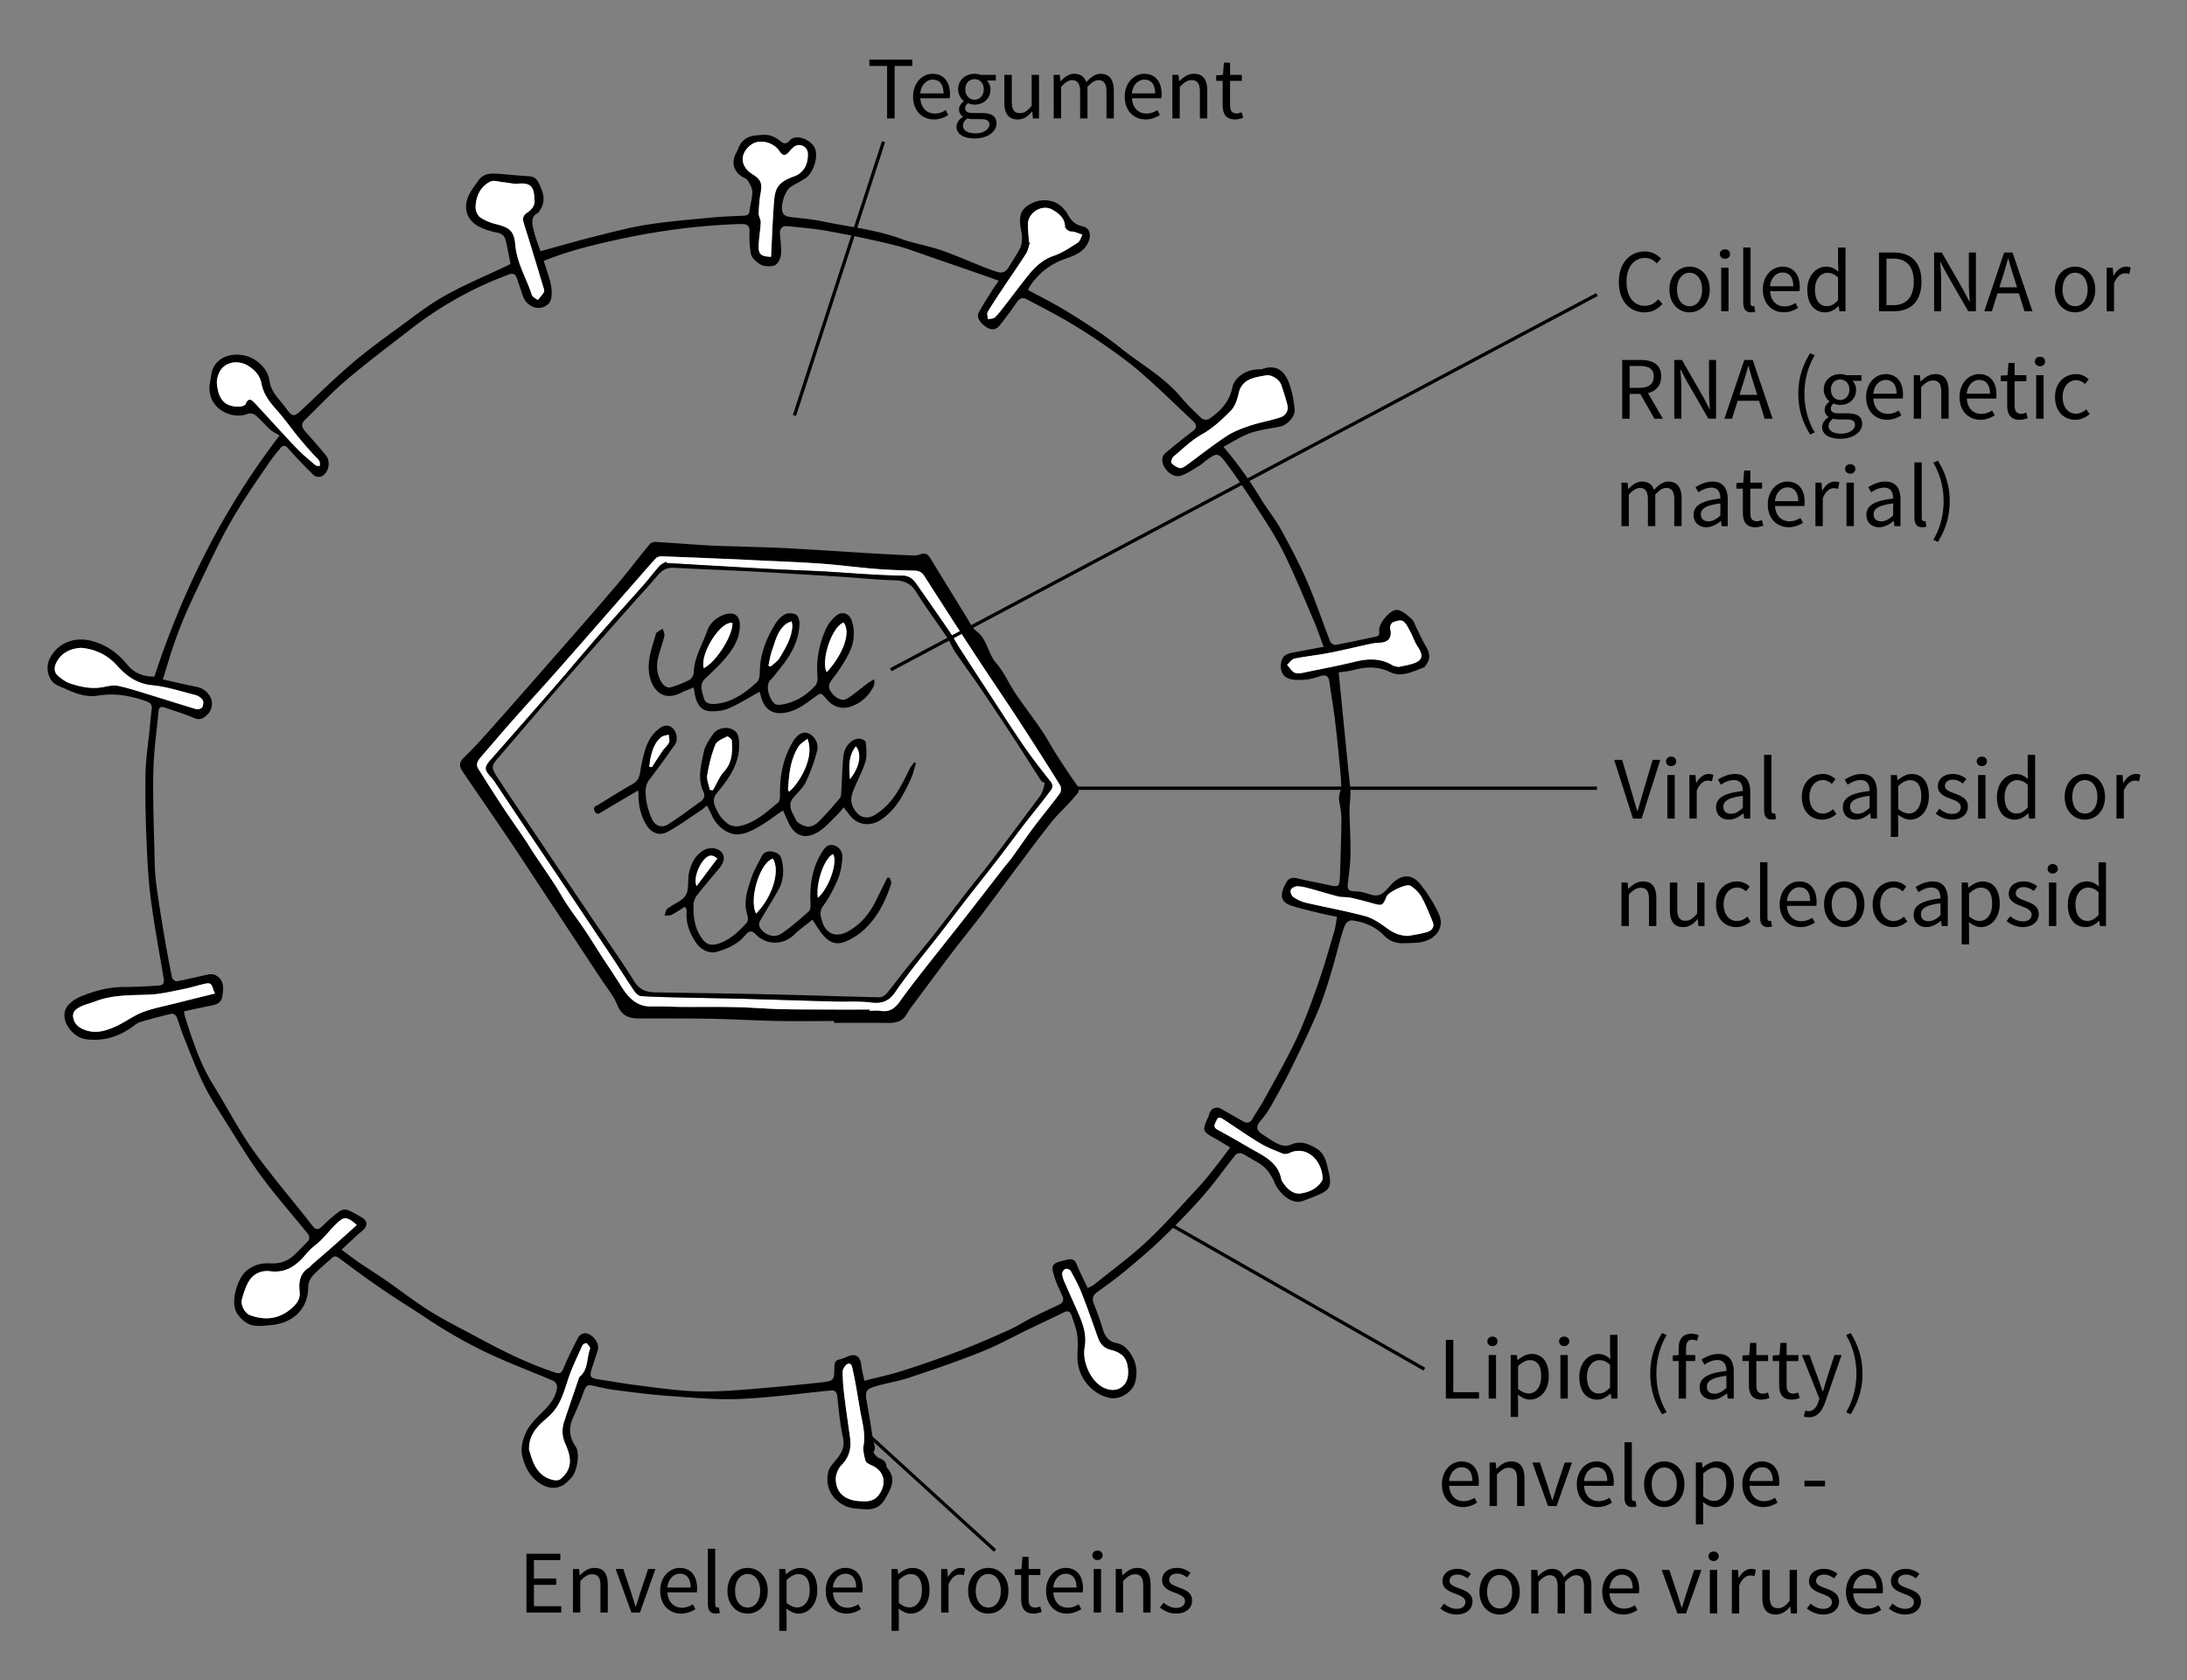 <svg version="1.1" xmlns="http://www.w3.org/2000/svg" x="0" y="0" viewBox="0 0 325.984 250.537" xml:space="preserve"><rect x="0" y="0" width="325.984" height="250.537" fill="#808080" stroke="none"/><path d="M23.009 100.886C27.248 88.01 33.14 76.062 41.667 64.938c-.507-.323-1.033-.57-1.447-.939-.729-.655-1.354-1.426-2.1-2.061-.263-.226-.819-.374-1.117-.254-2.594 1.06-6.454-.994-5.686-4.732.137-.666.159-1.38.425-1.99 1.07-2.461 4.513-2.594 6.46-1.177 1.068.775 1.802 1.749 1.979 3.053.18 1.326 1.021 2.248 1.813 3.213.146.177.293.354.429.541 1.242 1.7 1.318 1.686 2.837.252 2.411-2.271 4.781-4.592 7.301-6.741 2.191-1.87 4.536-3.566 6.869-5.271 2.251-1.645 4.461-3.39 6.884-4.746 3.028-1.695 6.257-3.034 9.396-4.527.147-.068.282-.153.388-.209-.239-1.195-.443-2.344-.709-3.48-.149-.65-.539-1.043-1.277-1.184a10.592 10.592 0 01-2.529-.806c-1.884-.889-2.583-2.616-1.793-4.573.344-.852.975-1.593 1.498-2.37.769-1.132 1.931-1.109 3.109-1.017 1.466.118 2.928.273 4.395.351.751.04 1.182.339 1.516 1.025.648 1.327 1.12 2.617.197 4.004-.092.136-.146.334-.271.402-1.234.645-.9 1.718-.673 2.676.251 1.074.671 2.112.99 3.08 2.631-.72 5.209-1.473 7.815-2.127 2.646-.666 5.292-1.383 7.98-1.812 3.184-.509 6.408-.762 9.622-1.073 1.637-.158 3.283-.209 4.927-.285.506-.021.773-.157.833-.724.097-.945.405-1.88.407-2.822 0-.569-.352-1.174-.663-1.692-.168-.279-.587-.407-.892-.605-1.184-.767-1.549-1.969-.983-3.254.135-.301.323-.579.435-.887.465-1.314 1.441-1.908 2.78-1.997.56-.038 1.138-.13 1.68-.036.509.088 1.022.329 1.456.615.615.412 1.006 1.075 1.846.119.855-.972 3.271-.017 3.724 1.352.435 1.306-.288 3.55-1.449 4.333-.699.471-1.468.836-2.183 1.285-.927.584-1.669 3.019-1.168 3.973.136.256.562.451.882.499 1.597.241 3.226.315 4.8.648 3.972.842 8.041 1.223 11.896 2.637 1.907.7 3.954 1.011 5.881 1.668 2.147.732 4.225 1.668 6.341 2.501.752.296 1.509.589 2.286.807.696.193 1.202-.143 1.561-.754.562-.96 1.211-1.877 1.706-2.868.232-.47.262-1.071.265-1.612.002-.516-.159-1.033-.229-1.551-.26-1.943.236-2.856 1.95-3.604 1.55-.678 3.442-.299 4.449.896.211.252.452.496.602.783.497.955 1.095 1.65 2.283 1.883 1.037.203 1.28 1.298.865 2.27-.646 1.519-2.005 2.056-3.37 2.526-2.308.792-4.1 2.183-5.422 4.203-.069.106-.11.23-.233.491 1.657.891 3.324 1.721 4.927 2.663a103.648 103.648 0 015.168 3.271 55.245 55.245 0 013.794 2.775c2.996 2.394 6.411 4.271 8.916 7.273.941 1.129 2.015 2.156 3.091 3.161.211.197.825.252 1.064.09 1.701-1.152 3.061-2.547 3.492-4.694.287-1.445 1.908-2.561 3.544-2.695.329-.026.684.024.983-.082 2.032-.72 3.27.298 3.956 2.174.455 1.243.685 2.593.816 3.916.096.957-1.097 2.254-2.056 2.472-1.523.341-3.111.485-4.569 1.001-1.399.494-2.669 1.353-3.992 2.053a58.622 58.622 0 015.553 7.718c.924 1.532 2.09 2.925 2.95 4.486 1.405 2.546 2.777 5.129 3.935 7.794 1.287 2.968 2.305 6.051 3.485 9.068.09.231.563.506.801.46 2.008-.37 3.995-.813 5.992-1.225.518-.106.535-.384.489-.86-.112-1.124 1.698-3.295 2.754-3.113.761.132 1.478.791 2.096 1.347.367.331.503.913.741 1.383.44.871.836 1.768 1.334 2.606.688 1.156.729 1.984.018 2.92-.08.104-.149.256-.256.296-1.631.599-3.309 1.542-5.029.716-1.804-.863-3.518-.842-5.354-.346-.838.229-1.721.283-2.339.379l1.396 14.107c.121 1.237.305 2.471.354 3.71.038.929-.141 1.864-.132 2.794.024 2.164.173 4.327.144 6.491-.018 1.465-.229 2.929-.396 4.385-.088.772.057 1.145.976 1.148.806.004 1.633.229 2.407.483 1.285.429 1.989-.206 2.752-1.116 1.739-2.079 3.436-2.027 4.755-.322 1.053 1.359 2.003 2.854 2.704 4.418.902 2.016-.589 3.918-3.093 4.187-.722.077-1.447.069-2.169.097-1.148.043-2.155-.326-2.944-1.152-1.288-1.351-2.918-1.994-4.714-2.254-.303-.047-.816.223-.967.491-.319.564-.491 1.218-.675 1.851-.616 2.164-1.163 4.354-1.836 6.504-.554 1.777-1.151 3.559-1.896 5.263-1.191 2.728-2.483 5.419-3.805 8.091-.939 1.901-1.972 3.758-3.018 5.604-.418.736-.94 1.424-1.482 2.072-.704.849-.675 1.392.231 1.992.63.42 1.25.863 1.914 1.23.781.438 1.561.703 2.515.293 1.235-.531 2.354-.145 3.532.539 1.442.836 1.593 2.1 1.933 3.484.646 2.666-.047 2.916-2.454 3.901-.457.188-.926.342-1.385.521-1.607.638-3.564-1.158-4.223-2.762-.533-1.299-1.332-2.361-2.603-3.041-.746-.402-1.443-.906-2.212-1.26-.252-.115-.807-.027-.967.174-1.65 2.041-3.16 4.205-4.891 6.176-1.946 2.219-4.021 4.328-6.143 6.383-1.707 1.652-3.537 3.187-5.368 4.709-1.358 1.129-2.788 2.177-4.229 3.201-.688.494-.796 1.002-.5 1.758.5 1.271.973 2.562 1.358 3.869.301 1.021.933 1.765 1.896 1.953 1.27.248 1.905 1.037 2.476 2.041.653 1.156.742 2.371.479 3.631-.329 1.588-2.252 2.853-3.828 2.541-2.635-.52-4.755-3.061-4.821-5.811-.028-1.176.114-2.365-.035-3.521-.132-1.022-.542-2.018-.869-3.01-.191-.58-.564-.711-1.158-.414-1.704.854-3.438 1.646-5.157 2.476-2.371 1.141-4.68 2.434-7.117 3.405-3.522 1.404-7.119 2.635-10.718 3.836-1.674.562-3.449.814-5.14 1.332-1.371.422-1.485.818-1.234 2.191.351 1.9.664 3.811.933 5.727.082.578.543 1.148.094 1.818-.068.098.489.834.864.959.619.209.962.514 1.06 1.137.014.094.023.213.082.277 1.453 1.635.619 3.072-.264 4.613-.703 1.225-1.696 1.668-2.984 1.574-1.009-.072-2.116-.078-2.991-.502-1.918-.924-3.034-2.75-2.521-5.029.154-.686.727-1.309 1.203-1.883.812-.979 1.298-1.918.987-3.316-.443-2-.62-4.057-.843-6.102-.081-.75-.389-.937-1.089-.865-4.521.453-9.037 1.076-13.572 1.26-3.53.139-7.089-.219-10.627-.471-2.608-.186-5.208-.527-7.803-.859-1.139-.146-2.265-.412-3.387-.672-.62-.143-.962-.018-1.202.629a54.889 54.889 0 01-1.707 4.18c-.707 1.527-.541 2.922.395 4.277.67.967.258 3.727-.698 4.73-.159.168-.334.322-.494.483-1.293 1.32-3.053 1.188-4.517.021-1.322-1.057-1.962-2.48-2.271-3.926-.235-1.082.104-2.451.614-3.486.562-1.135 1.543-2.1 2.468-3.01 1.062-1.043 1.95-2.158 2.131-3.66.034-.301-.271-.818-.55-.938-2.833-1.217-5.725-2.305-8.536-3.563-3.567-1.598-6.973-3.51-10.23-5.68-2.229-1.488-4.522-2.886-6.734-4.402-2.173-1.484-4.292-3.051-6.404-4.623-.411-.303-.695-.438-1.1-.061-.944.866-1.96 1.666-2.823 2.604-.401.437-.721 1.133-.722 1.715-.005 3.394-2.379 5.431-5.582 5.697-1.018.086-2.137.262-3.043-.064-.827-.293-1.656-1.084-2.086-1.875-.864-1.594.133-5.045 1.553-6.198 1.001-.812 2.145-1.142 3.41-1.07 1.425.086 2.68-.273 3.707-1.293.717-.711 1.459-1.402 2.114-2.162.143-.164.075-.697-.091-.904-2.301-2.863-4.753-5.617-6.929-8.57-1.979-2.684-3.69-5.562-5.47-8.387-1.129-1.792-2.297-3.58-3.215-5.479-1.136-2.351-2.046-4.808-3.021-7.231-.366-.905-.608-1.86-.98-2.762-.089-.216-.514-.479-.717-.433-1.59.371-3.171.784-4.734 1.256-.449.136-.833.504-1.236.785-2.044 1.426-4.263 2.09-6.785 1.77-2.004-.26-3.846-2.732-3.037-4.514.362-.791 1.337-1.492 2.195-1.844 2.037-.842 4.165-1.433 6.417-1.44 1.645-.007 3.292-.089 4.935-.187 1.063-.059 1.188-.299 1.021-1.289-.661-3.937-1.405-7.863-1.912-11.818-.379-2.956-.509-5.952-.628-8.936-.128-3.234-.203-6.474-.128-9.707.052-2.218.398-4.431.619-6.645.092-.944.18-1.887.297-2.828.083-.656-.161-.965-.818-1.194-2.329-.811-4.646-1.263-7.147-.841-1.637.276-3.234-.243-4.761-.949-.953-.44-2-.646-2.478-1.759-.418-.969-.444-1.905.025-2.844 1.181-2.363 3.775-3.269 6.259-2.591 2.152.586 3.842 1.757 5.216 3.466 1.059 1.317 2.474 1.872 4.099 1.85zm160.358 70.208c-.857-.514-1.516-.938-2.201-1.319-1.971-1.094-2.005-1.181-1.086-3.186.107-.234.156-.502.259-.742.269-.643 1.06-.881 1.642-.543 1.09.637 2.193 1.252 3.291 1.879.633.358 1.086.243 1.458-.424.541-.972 1.196-1.88 1.729-2.859 1.603-2.94 3.29-5.849 4.714-8.873 1.242-2.635 2.247-5.387 3.214-8.137.927-2.621 1.684-5.307 2.479-7.973.21-.706.284-1.454.426-2.213-.945-.201-1.751-.354-2.545-.548-1.433-.357-2.881-.669-4.279-1.132-1.949-.645-1.53-2.041-.721-3.491.326-.583.896-.755 1.62-.575 1.494.372 3.019.643 4.526.971 1.738.379 1.739.383 1.845-1.467.01-.162.007-.327.014-.492.07-2.66.184-5.323.193-7.982.004-.949-.256-1.899-.354-2.855-.029-.298.047-.613.11-.917.053-.245.241-.481.231-.72a47.206 47.206 0 00-.192-3.01c-.242-2.45-.485-4.899-.782-7.343-.224-1.819-.546-3.628-.798-5.443-.112-.816-.441-1.183-1.32-.906-.754.239-1.526.501-2.303.545-.891.053-1.904.114-2.659-.251-.842-.403-1.098-1.402-.898-2.396.218-1.093 1.071-1.286 1.983-1.444 1.388-.241 2.767-.52 4.332-.817-.54-1.436-.95-2.675-1.463-3.87-1.465-3.408-2.863-6.851-4.503-10.174-1.14-2.317-2.584-4.495-3.987-6.675-1.473-2.284-2.995-4.544-4.617-6.723-1.128-1.517-1.36-1.47-2.879-.389-.371.266-.7.612-1.094.844-.895.531-1.765 1.159-2.732 1.482-1.34.448-3.074-1.347-2.734-2.727.069-.284.316-.563.555-.76 1.266-1.044 2.521-2.104 3.848-3.072.727-.533.769-.995.152-1.572-2.512-2.36-4.979-4.775-7.566-7.05-1.676-1.473-3.485-2.804-5.317-4.083a89.944 89.944 0 00-5.893-3.779c-1.951-1.152-3.981-2.17-5.979-3.242-.619-.333-1.08-.222-1.505.4a65.539 65.539 0 01-2.55 3.455c-.517.658-1.194.787-1.936.326-1.009-.626-1.575-1.53-1.222-2.191.596-1.12 1.297-2.186 1.969-3.263.303-.484.642-.946 1.024-1.508-.724-.264-1.274-.473-1.83-.665-2.578-.896-5.154-1.793-7.736-2.675-2.01-.685-3.996-1.48-6.05-1.987-3.255-.807-6.549-1.479-9.849-2.084-1.999-.368-4.037-.527-6.062-.729-.781-.078-1.137.396-1.084 1.168.067.997.227 1.999.158 2.985-.039.549-.324 1.243-.738 1.563-.389.299-1.107.303-1.653.23-.456-.06-.932-.354-1.29-.668-.355-.314-.747-.754-.818-1.187-.168-1.031-.252-2.095-.192-3.137.06-1.053-.368-1.302-1.323-1.274-6.078.187-12.083.968-18.019 2.251-3.826.826-7.633 1.744-11.328 3.248.398 1.324.907 2.582 1.117 3.887.129.806.103 1.983-.385 2.476-1.254 1.264-3.278.562-3.846-1.142-.291-.871-.597-1.738-.884-2.61-.203-.622-.587-.841-1.214-.59-.886.356-1.783.687-2.659 1.067a54.845 54.845 0 00-11.871 7.017c-3.217 2.499-6.479 4.942-9.585 7.572-2.203 1.865-4.176 4.003-6.257 6.009-.661.636-.474 1.178.065 1.78a123.091 123.091 0 013.029 3.506c.777.93.457 2.635-.64 3.155-.298.143-.915.059-1.145-.163a76.465 76.465 0 01-3.806-3.98c-.456-.514-.78-.542-1.18-.055-.562.684-1.136 1.362-1.634 2.091-1.444 2.114-2.903 4.222-4.263 6.39a66.023 66.023 0 00-3.055 5.362 309.056 309.056 0 00-4.633 9.663 64.875 64.875 0 00-2.146 5.337c-.655 1.837-1.185 3.716-1.784 5.628 1.805.404 3.396.791 5.002 1.106.906.18 1.545.628 2.019 1.414.434.722.404 1.832-.229 2.553-.585.667-1.193 1.113-2.229.65-1.369-.615-2.836-1.008-4.252-1.524-.583-.21-.902-.044-.959.557-.275 3.001-.709 5.998-.77 9.007-.087 4.269.091 8.542.183 12.814.027 1.272.067 2.554.234 3.813.325 2.463.72 4.92 1.13 7.375.377 2.25.794 4.494 1.249 6.726.045.228.507.56.711.521 1.544-.293 3.07-.686 4.609-1.002.36-.074.822-.089 1.133.075 1.087.564 1.355 1.534 1.011 3.277-.19.956-.945 1.139-1.757 1.295-1.306.249-2.603.55-3.944.839.076.369.101.598.167.809 1.098 3.451 2.196 6.896 4.12 10.017 1.632 2.649 3.11 5.392 4.774 8.019 1.139 1.791 2.435 3.492 3.743 5.166 2.068 2.652 4.241 5.229 6.296 7.894.693.897 1.09.562 1.69-.035a22.033 22.033 0 012.391-2.06c.29-.215.831-.332 1.15-.211.769.285 1.482.717 2.2 1.125.767.438.885 1.115.296 1.758-.286.314-.65.554-.966.847-.763.701-1.516 1.412-2.365 2.203.989.725 1.839 1.387 2.727 1.991 1.315.9 2.672 1.742 3.982 2.652 2.175 1.508 4.259 3.16 6.506 4.549 2.386 1.476 4.912 2.719 7.382 4.058 3.618 1.957 7.3 3.771 11.226 5.061.66.218.951.125 1.24-.584.64-1.569 1.413-3.096 2.192-4.604.154-.299.558-.607.884-.658 1.062-.162 2.366 1.414 2.064 2.443-.267.908-.575 1.807-.869 2.713-.432 1.32-.299 1.527 1.07 1.731 1.721.261 3.435.576 5.162.798 2.806.352 5.611.772 8.431.932 2.355.133 4.739.027 7.094-.146 4.129-.305 8.255-.69 12.37-1.146 1.974-.221 1.978-.326 1.999-2.387.007-.576.173-.927.79-1.045.412-.082.801-.283 1.196-.439 1.174-.477 1.857-.027 2.008 1.24.092.768.301 1.522.479 2.385 1.915-.494 3.751-.881 5.527-1.445a158.094 158.094 0 008.376-2.904c2.579-.983 5.111-2.094 7.63-3.221 1.186-.529 2.281-1.252 3.441-1.84 1.333-.674 2.688-1.303 4.042-1.936.72-.336.718-.842.425-1.467-.332-.707-.689-1.412-.94-2.148-.819-2.402-.719-2.539 1.717-3.088.676-.152 1.113-.053 1.408.656.492 1.186 1.072 2.334 1.652 3.575.425-.229.74-.342.986-.545 2.637-2.127 5.396-4.131 7.857-6.444 2.77-2.603 5.282-5.48 7.873-8.267.828-.892 1.569-1.862 2.327-2.815.721-.917 1.413-1.855 2.2-2.888zm5.486-115.156c-.672.132-1.33.214-1.959.403-1.172.351-1.983 1.01-2.269 2.326-.197.906-.541 1.93-1.161 2.561-1.304 1.312-2.635 2.596-4.314 3.534-1.549.866-2.862 2.164-4.232 3.322-.229.192-.42.815-.301.945.313.35.78.646 1.238.755.277.066.688-.197.974-.404 1.995-1.446 3.923-2.993 5.981-4.344 1.072-.708 2.336-1.177 3.571-1.588 1.479-.494 3.038-.736 4.514-1.239.733-.253 1.2-.966.997-1.817-.247-1.018-.577-2.018-.916-3.009-.268-.782-1.338-1.465-2.123-1.445zM53.181 182.647c-1.191-1.088-1.785-1.274-2.571-.608-.901.762-1.646 1.705-2.462 2.563a9.606 9.606 0 01-.546.541c-.606.545-1.302 1.021-1.813 1.646-1.438 1.744-2.979 3.071-5.514 2.754-1.362-.172-2.629.408-3.308 1.717-.401.779-.681 1.636-.908 2.486-.229.851.454 2.067 1.231 2.354 2.051.748 4.034.625 5.788-.722.872-.672 1.728-1.485 1.583-2.772-.166-1.492.045-2.812 1.474-3.664.136-.082.209-.256.332-.363 1.058-.922 2.124-1.832 3.177-2.76 1.172-1.038 2.327-2.088 3.537-3.172zm156.749-43.11c.741-.146 1.799-.271 2.796-.579.643-.199 1.166-.71.822-1.521-.527-1.246-1.008-2.523-1.668-3.703-.37-.659-.991-1.25-1.634-1.67-.59-.381-3.293.933-3.571 1.6-.586 1.408-.626 1.42-2.105 1.01-1.08-.299-2.16-.597-3.253-.829-.604-.128-1.258-.038-1.853-.188-1.388-.341-2.756-.782-4.139-1.154-.634-.169-1.285-.351-1.937-.364-.346-.006-.874.264-.991.545-.109.264.104.859.363 1.039.554.387 1.205.713 1.86.86 2.938.69 5.916 1.22 8.828 1.997 1.127.301 2.192 1.01 3.145 1.715.936.694 1.861 1.227 3.337 1.242zM79.647 29.708c-.003-1.948-.633-2.476-2.452-2.323-.703.059-1.425-.146-2.143-.21-.669-.061-1.475-.356-1.985-.094-1.497.768-2.146 2.208-2.177 3.838-.011.508.295 1.217.694 1.493.707.486 1.569.813 2.413 1.022 1.933.477 2.646 1.036 2.804 3.013.219 2.732 1.661 5.026 2.481 7.539.102.312.575.504.876.751.314-.396.692-.76.917-1.201.106-.211-.046-.578-.131-.859-.93-3.08-1.849-6.163-2.823-9.229-.231-.732-.302-1.226.458-1.742.662-.451 1.259-1.111 1.068-1.998zM12.086 96.591c-1.402.094-2.621.567-3.442 1.788-.641.95-.659 1.835.022 2.397.519.427 1.078.874 1.699 1.086 1.649.567 3.342.917 5.115.562.698-.14 1.465-.308 2.135-.164 1.556.335 3.077.835 4.602 1.301 2.349.718 4.682 1.475 7.034 2.165.263.076.778-.074.895-.278.165-.292.224-.831.053-1.082-.233-.346-.692-.644-1.107-.749-2.125-.542-4.243-1.233-6.407-1.448-2.274-.229-3.812-1.347-5.233-2.934-1.415-1.574-3.227-2.45-5.366-2.644zm102.841-58.297c.126-2.48.215-4.9.381-7.316.169-2.471.173-3.665 3.023-4.669 1.444-.508 2.153-1.8 2.082-3.437-.042-.997-1.157-1.587-1.983-1.031-.297.198-.551.475-.783.75-.547.646-.913.748-1.485-.087-.938-1.367-2.962-1.772-4.109-.986-1.818 1.247-1.788 3.266.07 4.428 1.335.834 1.521 1.379 1.232 2.975-.172.965-.238 1.953-.262 2.932-.008.43.32.868.302 1.292-.054 1.158-.269 2.308-.312 3.466-.049 1.295.341 1.627 1.844 1.683zm13.457 185.532c1.765.166 2.521-.563 3.027-1.66.606-1.312.309-2.901-1.518-3.703-.338-.147-.81-.379-.887-.664-.204-.739-.404-1.562-.282-2.299.29-1.738-.186-3.363-.482-5.021-.237-1.33-.445-2.67-.686-4a55.772 55.772 0 00-.546-2.668c-.12-.527-.531-.634-.884-.306-.273.257-.531.695-.527 1.05.013 1.159.104 2.325.245 3.481.253 2.08.558 4.151.851 6.229.223 1.573-.053 2.94-1.241 4.149-.499.51-.872 1.379-.872 2.084.001 2.117 1.436 3.285 3.802 3.328zm25.002-187.701c.047.014.095.025.141.039-.188.55-.277 1.161-.578 1.638-.997 1.58-2.076 3.108-3.109 4.661-.887 1.333-1.784 2.66-2.607 4.032-.16.264.004.72.02 1.085.346-.075.79-.042 1.016-.246.516-.471.94-1.044 1.372-1.599 1.119-1.439 2.209-2.903 3.338-4.337 1.102-1.4 2.281-2.643 4.083-3.26 1.271-.438 2.438-1.225 3.585-1.957.345-.222.469-.785.691-1.191-.41-.146-.814-.311-1.233-.431-.249-.072-.562 0-.773-.122-.246-.141-.582-.417-.586-.639-.021-1.317-.947-1.997-1.885-2.54-1.5-.867-3.608.397-3.634 2.125-.02.916.1 1.829.159 2.742zM78.864 215.758c0 .132-.017.267.004.396s.08.25.115.375c.53 1.896 1.281 3.621 3.458 4.131.338.08.842.076 1.077-.117 1.77-1.457 1.735-3.066.762-5.232-.537-1.188-.549-2.268-.167-3.422.697-2.1 1.419-4.195 2.133-6.291.042-.119.075-.27.164-.342 1.312-1.082 1.007-2.768 1.541-4.139.078-.195-.278-.605-.508-.844-.053-.054-.536.127-.612.293-.736 1.635-1.538 3.25-2.104 4.944-.626 1.867-1.11 3.775-2.509 5.261-.541.571-1.181 1.047-1.733 1.604-.921.938-1.579 2.021-1.621 3.383zm-46.798-67.636c-.488-.673-.248-1.698-1.341-1.48-1.092.219-2.151.586-3.242.801-1.729.338-3.465.779-5.21.853-2.728.118-5.458-.003-8.064 1.011-.725.278-1.508.438-2.194.786-.594.302-1.238.702-1.108 1.562.128.853.622 1.396 1.404 1.762 1.834.859 3.533.282 5.18-.494 1.301-.613 2.478-1.521 3.813-2.018 1.646-.611 3.4-.933 5.112-1.371 1.829-.469 3.667-.92 5.65-1.412zm176.376-48.677c.648-.143 1.335-.254 1.993-.446 1.599-.468 1.801-1.201.88-2.583-.479-.72-.746-1.576-1.159-2.34-.291-.533-.573-1.182-1.049-1.468-.352-.21-1.05-.012-1.508.194-.233.106-.463.675-.387.952.334 1.229-.229 2.031-1.524 2.076a8.865 8.865 0 00-1.562.205c-2.014.434-4.013.931-6.034 1.322-1.702.331-3.439.497-5.14.847-.418.086-.744.607-1.11.929.41.421.758 1.075 1.246 1.204.604.159 1.335-.073 1.994-.208 2.285-.464 4.579-.901 6.843-1.457 1.96-.48 3.831-.573 5.626.518.243.142.559.164.891.255zM32.32 57.011c.185 2.582 1.223 3.724 3.465 3.604.294-.017.752-.172.837-.382.417-1.04.922-.596 1.374-.111 2.061 2.209 4.072 4.463 6.154 6.653.88.924 1.877 1.739 2.846 2.575.154.132.448.104.675.149-.021-.263.046-.583-.082-.774-.252-.376-.624-.67-.928-1.015-.715-.809-1.44-1.61-2.122-2.446-1.147-1.413-2.201-2.907-3.414-4.259-1.005-1.121-1.876-2.319-2.143-3.772-.223-1.205-.899-1.942-1.808-2.565-1.053-.722-2.322-.843-3.369-.303-.997.511-1.448 1.641-1.485 2.646zm135.835 147.563c-.044-1.935-.721-2.836-2.61-3.308-1.053-.262-1.589-.93-1.928-1.897-.775-2.22-1.558-4.437-2.416-6.619-.442-1.125-1.031-2.194-1.612-3.256-.105-.193-.56-.363-.768-.295-.227.073-.493.442-.491.684.003.41.156.839.324 1.229.731 1.697 1.509 3.373 2.236 5.076.646 1.512 1.09 3.026.78 4.75-.359 2.02.826 4.914 2.746 5.918 1.953 1.015 3.785-.089 3.739-2.282zm28.99-28.871c-.107-2.854-2.533-4.988-5.007-3.759-.268.132-.687.164-.957.054-1.142-.47-2.313-.906-3.36-1.537-1.857-1.114-3.635-2.367-5.451-3.556-.373-.247-.789-.479-1.035.136-.188.476-.652.967.149 1.401 1.646.89 3.26 1.828 4.879 2.765 1.954 1.129 4.135 2.035 4.625 4.625.038.217.204.414.329.604.598.898 1.514 1.638 2.499 1.506 1.229-.161 2.491-.68 3.224-1.879.081-.13.091-.307.105-.36z"/><path fill="#FFF" d="M188.853 55.938c.785-.018 1.854.663 2.122 1.445.339.992.669 1.991.916 3.009.205.853-.264 1.564-.997 1.817-1.476.503-3.037.745-4.514 1.239-1.235.412-2.499.88-3.571 1.589-2.057 1.352-3.985 2.898-5.98 4.344-.286.206-.696.471-.975.404a2.526 2.526 0 01-1.237-.755c-.12-.13.073-.755.3-.945 1.371-1.159 2.686-2.458 4.232-3.322 1.681-.939 3.01-2.224 4.313-3.534.621-.631.966-1.655 1.162-2.561.285-1.317 1.099-1.975 2.269-2.326.63-.189 1.288-.271 1.96-.404zM53.181 182.647c-1.212 1.084-2.367 2.136-3.536 3.17-1.053.929-2.119 1.841-3.177 2.761-.123.106-.196.28-.332.36-1.428.854-1.639 2.17-1.474 3.664.144 1.287-.711 2.103-1.583 2.773-1.753 1.348-3.736 1.469-5.788.721-.778-.285-1.459-1.502-1.231-2.354.228-.85.506-1.705.908-2.484.678-1.311 1.944-1.889 3.308-1.717 2.535.318 4.074-1.008 5.514-2.756.512-.621 1.207-1.098 1.813-1.645.189-.173.371-.355.546-.539.814-.861 1.561-1.806 2.462-2.564.787-.664 1.379-.475 2.57.61zM209.93 139.537c-1.478-.019-2.401-.548-3.336-1.239-.954-.706-2.02-1.413-3.146-1.714-2.912-.778-5.89-1.31-8.828-1.996-.654-.153-1.306-.476-1.859-.862-.26-.18-.475-.774-.363-1.039.116-.28.646-.549.991-.545.649.015 1.303.193 1.936.366 1.385.369 2.75.812 4.139 1.152.597.147 1.248.059 1.854.188 1.094.231 2.173.531 3.251.829 1.48.407 1.521.397 2.107-1.01.277-.669 2.98-1.979 3.57-1.599.644.418 1.263 1.009 1.635 1.668.658 1.177 1.142 2.453 1.667 3.703.345.813-.181 1.319-.822 1.521-1 .305-2.053.432-2.796.577zM79.647 29.708c.19.889-.406 1.548-1.066 1.997-.76.515-.688 1.009-.458 1.741.976 3.067 1.894 6.151 2.823 9.231.085.281.237.647.131.858-.226.441-.603.805-.918 1.201-.301-.246-.775-.439-.876-.751-.819-2.512-2.263-4.806-2.481-7.539-.156-1.98-.871-2.537-2.803-3.013-.843-.208-1.707-.536-2.413-1.021-.398-.276-.704-.987-.693-1.494.031-1.63.68-3.069 2.177-3.837.511-.262 1.315.033 1.984.094.717.063 1.439.269 2.143.21 1.816-.156 2.446.374 2.45 2.323zM12.086 96.591c2.14.193 3.951 1.07 5.363 2.645 1.422 1.589 2.959 2.708 5.233 2.934 2.162.214 4.281.907 6.407 1.448.415.104.874.402 1.107.749.169.25.112.791-.053 1.082-.116.204-.633.354-.895.278-2.353-.69-4.687-1.451-7.034-2.165-1.524-.466-3.047-.966-4.602-1.301-.67-.145-1.437.023-2.135.164-1.773.356-3.467.005-5.115-.562-.621-.212-1.182-.659-1.699-1.086-.683-.562-.663-1.447-.022-2.397.824-1.221 2.042-1.693 3.445-1.789zM114.927 38.294c-1.503-.056-1.894-.388-1.845-1.679.045-1.158.26-2.308.312-3.466.019-.425-.311-.863-.302-1.292.022-.979.088-1.969.262-2.933.288-1.597.104-2.141-1.232-2.975-1.857-1.163-1.889-3.18-.07-4.429 1.146-.785 3.172-.379 4.109.987.572.834.938.733 1.485.087.232-.275.486-.55.782-.75.827-.557 1.941.033 1.984 1.03.072 1.637-.637 2.929-2.082 3.438-2.851 1.003-2.854 2.197-3.023 4.67-.166 2.412-.254 4.832-.38 7.312zM128.384 223.826c-2.365-.045-3.8-1.214-3.802-3.324 0-.705.373-1.576.872-2.086 1.188-1.209 1.464-2.576 1.241-4.149-.292-2.074-.597-4.146-.851-6.229a31.726 31.726 0 01-.245-3.479c-.005-.354.254-.793.527-1.052.353-.328.765-.221.884.306.205.885.385 1.772.545 2.668.24 1.332.449 2.67.687 4.002.297 1.658.772 3.283.481 5.02-.122.736.078 1.559.282 2.301.077.285.547.516.887.662 1.827.801 2.125 2.395 1.518 3.705-.506 1.094-1.262 1.821-3.026 1.655zM153.386 36.125c-.06-.912-.18-1.826-.164-2.737.027-1.728 2.136-2.991 3.635-2.124.938.543 1.865 1.222 1.885 2.54.003.223.339.499.587.639.211.122.523.05.773.122.418.119.822.284 1.231.43-.223.405-.347.969-.69 1.191-1.148.733-2.314 1.521-3.585 1.957-1.802.616-2.982 1.86-4.083 3.259-1.127 1.433-2.219 2.898-3.339 4.338-.432.554-.855 1.127-1.371 1.598-.226.204-.671.17-1.015.246-.016-.368-.18-.823-.021-1.085.822-1.371 1.722-2.699 2.607-4.031 1.035-1.555 2.113-3.082 3.109-4.661.3-.478.392-1.089.578-1.638-.042-.019-.09-.031-.137-.044zM78.864 215.758c.042-1.362.7-2.442 1.621-3.381.553-.562 1.193-1.035 1.732-1.606 1.399-1.482 1.884-3.392 2.509-5.258.565-1.697 1.366-3.312 2.104-4.945.076-.166.559-.349.611-.293.229.24.586.646.508.844-.534 1.369-.228 3.057-1.541 4.137-.089.074-.123.225-.164.342-.713 2.101-1.436 4.191-2.133 6.293-.383 1.15-.37 2.23.167 3.42.975 2.168 1.008 3.777-.761 5.232-.236.193-.739.197-1.077.119-2.177-.51-2.929-2.236-3.458-4.131-.034-.125-.096-.248-.114-.377-.021-.13-.004-.264-.004-.396zM32.066 148.122c-1.982.492-3.82.943-5.652 1.41-1.711.438-3.465.759-5.112 1.371-1.336.496-2.514 1.402-3.813 2.019-1.646.776-3.346 1.353-5.18.492-.782-.365-1.275-.907-1.404-1.761-.13-.858.515-1.26 1.107-1.562.688-.349 1.47-.506 2.194-.785 2.608-1.013 5.338-.894 8.064-1.01 1.745-.074 3.48-.514 5.21-.854 1.091-.215 2.151-.582 3.242-.799 1.097-.22.856.806 1.344 1.479zM208.442 99.445c-.332-.091-.649-.113-.893-.258-1.795-1.092-3.666-1-5.626-.518-2.265.555-4.558.995-6.843 1.457-.661.134-1.39.369-1.994.208-.487-.128-.834-.785-1.246-1.206.37-.321.692-.842 1.11-.929 1.699-.35 3.434-.515 5.139-.845 2.021-.391 4.021-.89 6.035-1.322a8.817 8.817 0 011.562-.206c1.296-.043 1.858-.845 1.524-2.075-.076-.278.15-.846.387-.952.458-.207 1.156-.404 1.508-.195.476.286.757.935 1.049 1.469.416.764.68 1.622 1.159 2.339.921 1.384.72 2.118-.881 2.583-.655.195-1.339.307-1.99.45zM32.32 57.011c.036-1.005.488-2.135 1.488-2.651 1.047-.54 2.315-.418 3.368.303.909.622 1.585 1.36 1.81 2.564.266 1.453 1.137 2.652 2.142 3.772 1.212 1.353 2.267 2.846 3.414 4.26.681.835 1.406 1.637 2.121 2.446.305.344.677.639.929 1.015.128.192.062.511.082.774-.228-.046-.521-.018-.676-.149-.97-.834-1.966-1.651-2.846-2.575-2.083-2.19-4.094-4.443-6.153-6.653-.452-.485-.958-.931-1.374.111-.085.21-.543.368-.837.382-2.245.125-3.283-1.018-3.468-3.599zM168.155 204.574c.047 2.192-1.786 3.297-3.737 2.278-1.92-1.004-3.105-3.897-2.746-5.918.31-1.723-.135-3.237-.78-4.752-.728-1.703-1.505-3.379-2.236-5.076-.168-.387-.321-.815-.324-1.227-.002-.24.265-.607.491-.684.21-.068.662.1.768.293.581 1.062 1.168 2.133 1.612 3.256.859 2.188 1.64 4.404 2.416 6.621.339.969.875 1.635 1.928 1.898 1.888.472 2.564 1.379 2.608 3.311zM197.145 175.703c-.016.053-.024.229-.105.362-.729 1.201-1.995 1.716-3.224 1.879-.985.132-1.901-.606-2.499-1.508-.123-.19-.291-.389-.329-.604-.49-2.59-2.671-3.496-4.625-4.627-1.617-.936-3.233-1.875-4.879-2.764-.803-.437-.334-.928-.149-1.4.246-.617.659-.385 1.035-.138 1.817 1.188 3.594 2.44 5.451 3.556 1.047.633 2.222 1.072 3.36 1.537.271.111.688.078.957-.053 2.473-1.228 4.898.908 5.007 3.76z"/><path d="M124.316 152.233c-2.839 0-5.678.048-8.519-.01-3.296-.065-6.59-.265-9.885-.326-3.569-.063-7.139-.041-10.71-.047-1.48-.002-2.537-.418-3.177-1.982-.584-1.436-1.634-2.684-2.5-3.999-2.635-4.006-5.285-8.009-7.924-12.011-1.972-2.984-3.917-5.985-5.913-8.95-2.216-3.296-4.486-6.555-6.71-9.848-.46-.682-.665-1.303.127-2.065 1.56-1.496 3-3.123 4.436-4.741 3.264-3.672 6.499-7.366 9.731-11.063 2.893-3.307 5.794-6.607 8.638-9.957 1.698-2.001 3.284-4.096 4.95-6.125.165-.2.559-.328.834-.311 2.689.159 5.379.377 8.068.536 1.554.091 3.114.101 4.67.155 2.406.083 4.814.132 7.219.264 4.202.23 8.4.518 12.604.772 1.938.114 3.875.214 5.814.29a2.94 2.94 0 001.152-.178c.667-.253 1.09.015 1.412.539 1.812 2.935 3.605 5.881 5.42 8.812.448.723.809 1.604 1.454 2.083 1.675 1.237 1.723 3.384 3.019 4.851 1.143 1.295 1.834 2.976 2.812 4.428 1.271 1.88 2.662 3.683 3.941 5.561.755 1.107 1.366 2.309 2.091 3.435 1.028 1.598 2.055 3.199 3.176 4.73.664.906-.12 1.4-.49 1.856-1 1.239-2.241 2.286-3.237 3.527-1.817 2.267-3.533 4.612-5.277 6.933-1.76 2.34-3.484 4.705-5.258 7.034-1.443 1.897-2.955 3.742-4.4 5.64-1.692 2.224-3.35 4.473-5.014 6.715-.587.791-1.215 1.559-1.706 2.406-.631 1.09-1.568 1.343-2.723 1.33-2.709-.026-5.419-.011-8.128-.011.003-.089.003-.18.003-.273zm5.311-1.712v.174c.527 0 1.068-.071 1.581.017 1.277.218 2.127-.298 2.851-1.312 1.141-1.598 2.349-3.155 3.56-4.705 1.915-2.445 3.865-4.865 5.78-7.311 2.118-2.699 4.212-5.423 6.319-8.129.341-.439.726-.847 1.05-1.296 1.109-1.536 2.171-3.111 3.311-4.627 1.278-1.703 2.646-3.338 3.903-5.054.203-.274.207-.917.021-1.216a543.306 543.306 0 00-6.241-9.788c-2.093-3.207-4.257-6.365-6.354-9.57-2.571-3.93-5.112-7.88-7.64-11.836-.364-.572-.804-.773-1.464-.79-1.909-.046-3.819-.102-5.723-.255-2.788-.226-5.562-.606-8.352-.798-3.516-.242-7.039-.363-10.56-.537-.462-.022-.924-.053-1.386-.074-3.893-.162-7.783-.33-11.677-.468-.289-.012-.681.11-.864.314-1.256 1.375-2.47 2.788-3.695 4.19-3.615 4.126-7.218 8.267-10.848 12.38-2.263 2.565-4.578 5.081-6.845 7.64-1.612 1.82-3.184 3.68-4.773 5.522-.417.481-.672 1.013-.294 1.615 1.164 1.85 2.329 3.704 3.532 5.528 1.095 1.663 2.251 3.284 3.365 4.935.508.755.969 1.541 1.473 2.299.974 1.462 1.977 2.901 2.937 4.373.686 1.05 1.286 2.159 1.981 3.204.83 1.248 1.744 2.443 2.581 3.689.821 1.221 1.583 2.477 2.382 3.715.978 1.504 1.986 2.986 2.938 4.508 1.098 1.758 2.318 3.266 4.687 3.203 1.511-.039 3.021.055 4.533.063 2.63.017 5.26-.024 7.889.03 2.238.048 4.475.238 6.714.301 2.271.061 4.544.05 6.818.059 2.17.012 4.339.007 6.51.007z"/><path fill="#FFF" d="M129.627 150.521c-2.169 0-4.339.006-6.508-.002-2.272-.01-4.547.002-6.818-.06-2.239-.062-4.475-.254-6.714-.301-2.629-.056-5.258-.013-7.889-.03-1.512-.008-3.022-.104-4.533-.062-2.368.062-3.589-1.443-4.688-3.203-.95-1.521-1.959-3.002-2.937-4.51-.799-1.237-1.562-2.494-2.383-3.713-.836-1.246-1.75-2.44-2.581-3.69-.695-1.043-1.295-2.152-1.981-3.205-.957-1.468-1.962-2.909-2.936-4.372-.505-.756-.965-1.544-1.474-2.298-1.114-1.652-2.27-3.274-3.364-4.936a300.57 300.57 0 01-3.531-5.527c-.379-.603-.123-1.133.293-1.616 1.59-1.842 3.161-3.703 4.774-5.521 2.266-2.56 4.582-5.076 6.844-7.641 3.629-4.115 7.233-8.253 10.848-12.381 1.228-1.401 2.439-2.814 3.695-4.189.185-.204.575-.325.864-.314 3.894.138 7.784.305 11.677.469.463.018.923.051 1.386.073 3.521.174 7.043.295 10.559.538 2.789.193 5.563.574 8.352.797 1.902.154 3.813.209 5.724.255.66.018 1.099.219 1.463.79 2.528 3.956 5.069 7.907 7.64 11.836 2.096 3.206 4.261 6.362 6.354 9.57a556.159 556.159 0 016.24 9.788c.187.298.181.942-.021 1.217-1.258 1.715-2.624 3.352-3.902 5.053-1.14 1.517-2.201 3.092-3.311 4.628-.325.449-.711.856-1.051 1.295-2.107 2.707-4.201 5.429-6.319 8.13-1.915 2.442-3.865 4.863-5.779 7.311-1.212 1.549-2.419 3.105-3.56 4.705-.724 1.013-1.574 1.527-2.851 1.312-.512-.088-1.051-.017-1.58-.017-.002-.064-.002-.12-.002-.179zM99.368 83.944a12.18 12.18 0 01-.092-.2c-.329.214-.726.369-.979.65-.788.885-1.497 1.838-2.279 2.725-2.176 2.466-4.392 4.895-6.553 7.371-2.248 2.576-4.438 5.204-6.681 7.784-3.213 3.697-6.448 7.372-9.678 11.053-.93 1.058-.905 1.445.062 2.49.377.406.669.894.981 1.355 1.246 1.857 2.481 3.723 3.728 5.581 1.421 2.116 2.856 4.227 4.275 6.346 3.047 4.547 6.093 9.09 9.126 13.646 1.128 1.695 2.201 3.426 3.345 5.109.208.306.625.641.962.66 2.099.12 4.202.164 6.305.217 3.068.07 6.137.109 9.206.191 4.419.119 8.837.27 13.257.393 1.784.048 3.587-.09 5.35.123 1.643.199 2.71-.052 3.742-1.557 2.135-3.109 4.581-6.008 6.892-8.999 1.206-1.562 2.389-3.14 3.6-4.694 1.53-1.97 3.092-3.912 4.615-5.883 1.443-1.869 2.84-3.776 4.28-5.646 1.145-1.487 2.354-2.922 3.464-4.431.325-.441.879-.931.312-1.657-1.354-1.722-2.713-3.449-3.956-5.25-1.792-2.599-3.488-5.262-5.215-7.903a1174.545 1174.545 0 01-4.507-6.934c-.48-.748-.886-1.542-1.386-2.275a515.231 515.231 0 00-4.646-6.7c-.603-.855-1.046-1.667-2.477-1.684-3.916-.048-7.825-.418-11.74-.633-2.603-.142-5.209-.216-7.812-.359-5.167-.279-10.333-.588-15.501-.889z"/><path d="M99.368 83.944c5.167.299 10.335.609 15.504.894 2.604.143 5.211.217 7.812.359 3.916.215 7.825.586 11.741.633 1.43.018 1.874.83 2.477 1.685a543.296 543.296 0 014.646 6.701c.5.732.906 1.529 1.387 2.275 1.493 2.316 2.997 4.626 4.506 6.933 1.727 2.642 3.424 5.305 5.216 7.903 1.243 1.803 2.602 3.528 3.956 5.251.568.725.014 1.213-.312 1.656-1.11 1.509-2.32 2.945-3.464 4.431-1.44 1.871-2.837 3.775-4.279 5.646-1.523 1.974-3.085 3.916-4.616 5.885-1.212 1.557-2.395 3.134-3.601 4.693-2.312 2.99-4.758 5.887-6.892 8.997-1.032 1.507-2.1 1.759-3.743 1.56-1.762-.217-3.564-.078-5.349-.125-4.42-.122-8.838-.272-13.258-.394-3.067-.079-6.138-.118-9.205-.19-2.104-.051-4.207-.094-6.306-.217-.337-.021-.754-.354-.962-.657-1.144-1.686-2.217-3.419-3.345-5.111a4762.564 4762.564 0 00-9.126-13.647c-1.42-2.121-2.854-4.229-4.275-6.346-1.247-1.857-2.479-3.723-3.728-5.581-.312-.463-.604-.949-.981-1.355-.967-1.045-.99-1.433-.062-2.491 3.229-3.681 6.466-7.356 9.677-11.051 2.243-2.582 4.433-5.21 6.682-7.785 2.161-2.477 4.377-4.904 6.553-7.371.782-.889 1.491-1.841 2.279-2.724.252-.283.649-.438.978-.65l.09.193zm56.362 32.795c-.057-.036-.415-.135-.567-.369-1.227-1.865-2.396-3.769-3.618-5.638-1.8-2.744-3.611-5.48-5.453-8.198-1.202-1.774-2.483-3.495-3.684-5.268-.47-.692-.762-1.503-1.229-2.2-1.512-2.259-3.147-4.438-4.575-6.747-.812-1.313-1.817-1.757-3.304-1.8-2.667-.077-5.325-.359-7.989-.527-4.507-.282-9.014-.562-13.521-.803-3.754-.2-7.514-.317-11.269-.533-1.027-.058-1.751.264-2.403 1.033-1.276 1.502-2.615 2.95-3.922 4.426-3.432 3.878-6.88 7.74-10.284 11.643-3.146 3.611-6.237 7.27-9.364 10.9-1.388 1.61-1.442 1.659-.226 3.523 1.85 2.833 3.759 5.629 5.646 8.44 2.562 3.812 5.123 7.625 7.69 11.433 2.311 3.434 4.705 6.813 6.911 10.312.796 1.26 1.82 1.57 3.103 1.595 3.949.071 7.9.12 11.852.192 3.137.056 6.272.123 9.41.207 4.058.108 8.115.252 12.176.332.354.007.815-.279 1.057-.571 1.009-1.213 1.938-2.491 2.925-3.722 1.297-1.608 2.65-3.176 3.929-4.797 1.727-2.194 3.396-4.429 5.105-6.631 1.211-1.562 2.48-3.068 3.672-4.642 2.418-3.188 4.807-6.404 7.196-9.612a3.46 3.46 0 00.44-.852c.121-.329.181-.677.296-1.126z"/><path d="M136.521 113.776c-.231.752-.387 1.538-.707 2.249-1.061 2.342-2.205 4.619-4.44 6.156-1.586 1.092-3.531.9-4.703-.619-.275-.359-.554-.717-.915-1.18-.391.448-.698.862-1.065 1.213-.877.832-1.685 1.796-2.696 2.423-2.142 1.329-3.71.463-4.576-1.592-.203-.477-.422-.949-.71-1.595-1.255.859-2.368 1.718-3.575 2.415-.864.503-1.825.992-2.796 1.133-1.68.242-3.425-1.028-4.212-2.761-.212-.472-.456-.929-.751-1.519-.35.286-.601.528-.887.717-1.64 1.082-3.229 2.252-4.947 3.187-1.337.727-2.574.145-3.315-1.195-.751-1.361-1.075-2.81-1.051-4.351.004-.182-.043-.366-.074-.597-1.81 1.069-3.556 2.089-5.29 3.128-.4.242-.775.626-1.15.006-.42-.696.23-.83.613-1.065 1.68-1.035 3.351-2.09 5.069-3.061 1.121-.633 1.025-1.738 1.242-2.72.439-1.995.792-4.008 2.53-5.407.66-.53 1.323-.787 2.055-.248.684.503.927 1.818.462 2.476-1.25 1.761-2.491 3.533-3.818 5.237-.721.924-.616 1.95-.507 2.919.116 1.021.449 2.052.875 2.995.475 1.06 1.461 1.388 2.435.771 1.662-1.054 3.229-2.259 4.833-3.405.529-.379.662-.875.384-1.47-.922-1.97-.322-3.959.067-5.893.189-.95.829-1.845 1.391-2.678.554-.825 1.876-1.129 2.769-.741.626.272.959.675 1.056 1.477.396 3.277-1.311 5.719-3.209 7.994-.961 1.153-.349 1.988.06 2.858.336.715.942 1.382 1.593 1.844.437.308 1.199.4 1.745.278 2.269-.51 3.942-2.053 5.657-3.483.236-.196.309-.7.301-1.058-.06-2.796.414-5.464 1.851-7.916.672-1.146 1.449-1.635 2.247-1.405.911.266 1.732 1.47 1.442 2.616a25.877 25.877 0 01-1.691 4.685c-.415.875-1.214 1.574-1.857 2.337-1.026 1.212-.066 2.287.362 3.286.219.51 1.088.927 1.719 1.027.494.077 1.205-.266 1.595-.647 1.147-1.127 2.209-2.344 3.243-3.578.217-.26.207-.738.231-1.121.108-1.732.125-3.47.309-5.191.157-1.457 1.308-2.628 2.397-2.567.335.019.921.305.937.503.076.986.215 2.051-.067 2.962-.496 1.599-1.37 3.075-1.925 4.657-.391 1.118-.078 2.195.808 3.071.653.647 1.624.696 2.409.244 2.723-1.578 3.98-4.244 5.288-6.886.186-.376.474-.704.714-1.054.075.046.159.092.245.139zm-30.719 3.996l.468.045c.549-.946.958-2.018 1.677-2.811 1.249-1.376 1.222-2.966 1.13-4.596-.013-.229-.597-.664-.704-.605-.639.339-1.524.674-1.75 1.238-.578 1.44-.945 2.985-1.2 4.519-.116.697.237 1.471.379 2.21zm14.544-7.626c-.512.438-1.037.719-1.317 1.155-1.242 1.948-1.418 4.179-1.57 6.405-.008.104.102.218.161.334 1.415-1.162 3.904-5.087 2.726-7.894zm-23.569 4.176c.13.019.263.036.394.053.535-.821 1.055-1.651 1.61-2.458.292-.426.738-.769.94-1.225.141-.316-.021-.762-.048-1.15-.372.117-.816.136-1.1.362-.998.798-1.352 1.964-1.616 3.151-.088.418-.121.845-.18 1.267zm29.908 1.851c1.442-1.792 1.814-3.753.886-4.889-1.203 1.523-.984 3.216-.886 4.889zM113.229 103.136c-1.625.895-3.065 1.807-4.609 2.479-.833.366-1.854.463-2.781.422-1.299-.056-2.022-1.018-2.291-2.658l-.138-.877c-.68.28-1.3.481-1.871.777-2.576 1.34-4.267-.253-4.731-2.591-.427-2.138.378-4.125.946-6.129.026-.092.068-.208.141-.258.288-.199.593-.377.89-.565.088.367.317.765.239 1.091-.27 1.147-.713 2.254-.963 3.403-.287 1.328-.078 2.637.726 3.759.21.296.789.597 1.09.513a14.968 14.968 0 002.928-1.157c.323-.17.6-.739.611-1.137.076-2.242 1.293-4.118 1.995-6.144.391-1.125 1.379-2.074 2.67-2.459 1.343-.401 2.181.169 2.197 1.553.024 2.186-1.151 3.851-2.523 5.388-.83.93-1.762 1.773-2.659 2.643-.928.897-.44 1.905-.199 2.862.229.906 1.057.957 1.775.893 2.501-.221 4.408-1.642 6.17-3.254.309-.281.403-.916.404-1.388.007-2.682.938-5.066 2.325-7.291.351-.562.866-1.124 1.441-1.414.447-.224 1.211-.199 1.642.048.333.19.527.896.513 1.368-.078 2.695-1.414 4.863-3.075 6.87-.398.481-.748 1.013-1.199 1.437-.893.842-.281 2.802.541 3.582.209.198.691.211 1.026.159 2.038-.311 3.701-1.343 5.062-2.833.267-.292.368-.858.333-1.278-.224-2.58.242-5.032 1.344-7.354.299-.631.795-1.208 1.312-1.691.93-.866 2.069-.52 2.459.68.527 1.619.338 3.239-.375 4.706-.683 1.404-1.572 2.731-2.532 3.969-.563.724-.7 1.242-.146 1.979.656.869 1.625 1.381 2.361.922 1.103-.685 2.083-1.563 3.126-2.343.284-.212.618-.359.929-.536-.03.342.038.735-.104 1.021-.71 1.445-1.848 2.5-3.363 3.027-1.366.475-2.615.093-3.582-.992-.998-1.119-.798-1.167-2.11-.206-1.136.831-2.229 1.657-3.653 2.031-2.096.551-3.562-.207-4.095-2.323-.069-.267-.15-.534-.197-.704zm12.523-10.31c-1.714.542-3.438 5.653-2.524 7.383 1.841-1.904 3.836-5.584 2.524-7.383zm-20.851 6.785c1.799-.838 4.365-4.881 4.27-6.728-1.754-.329-4.858 4.563-4.27 6.728zm9.637-.348l.328.12c.45-.42 1.022-.768 1.327-1.276.856-1.427 1.744-2.869 1.896-4.591.026-.291-.053-.589-.084-.886-.276.131-.589.217-.828.399-1.293.984-1.589 2.518-2.09 3.921-.266.741-.371 1.54-.549 2.313zM132.614 130.854c.079.312.3.668.216.928-.917 2.793-2.211 5.371-4.554 7.281-.433.351-.92.641-1.407.914-1.928 1.086-3.101.861-4.454-.885-.458-.589-.833-1.24-1.315-1.971-.932.756-1.895 1.438-2.729 2.245-1.603 1.551-4.062 1.598-5.636.022-.689-.688-1.053-.682-1.693.09-1.103 1.334-2.625 1.979-4.209 2.436-1.169.336-2.443-.375-3.125-1.413-.909-1.39-1.489-2.849-1.364-4.535.013-.161-.024-.325-.059-.485-.011-.054-.079-.098-.229-.271-.633.396-1.268.841-1.954 1.187-.294.15-.697.086-1.053.117.139-.353.174-.832.43-1.033.898-.701 2.197-1.112 2.729-2.002.54-.896.251-2.246.498-3.359.301-1.355.904-2.6 2.189-3.354.881-.521 2.136-.354 2.699.34.493.608.362 1.459-.363 2.334-1.113 1.334-2.257 2.65-3.324 4.021-.302.388-.533.938-.541 1.419-.035 1.854.16 3.637 1.395 5.208.651.83 1.38.883 2.178.651 1.812-.521 3.117-1.816 4.356-3.141.22-.232.206-.836.09-1.199-.619-1.961.038-3.776.637-5.567.364-1.093.982-2.103 1.504-3.142.332-.654.91-.825 1.59-.713.709.118 1.241.481 1.407 1.207.349 1.519.305 3.033-.454 4.416-.897 1.631-1.922 3.188-2.836 4.811-.138.242-.084.732.08.971.722 1.061 2.09 1.521 3.132.83 1.463-.968 2.789-2.159 4.108-3.324.245-.216.287-.771.266-1.158-.163-2.75.244-5.369 1.741-7.734.379-.598.867-1.238 1.763-.949.928.299 1.296 1.08 1.228 1.934-.084 1.037-.241 2.115-.643 3.062-.595 1.407-1.307 2.801-2.208 4.025-.59.807-.403 1.425-.193 2.186.542 1.964 2.072 2.609 3.832 1.65 1.905-1.035 3.205-2.596 4.155-4.487.591-1.181 1.174-2.366 1.76-3.547.121-.01.239-.012.36-.016zm-17.416-2.837c-1.933.608-3.593 6.051-2.497 8.188 2.434-2.467 3.627-6.377 2.497-8.188zm6.707 5.837c1.667-1.436 2.992-5.32 2.269-6.5-1.269.547-2.598 4.267-2.269 6.5zm-14.985-5.849c-.751-.629-1.257-.518-1.798-.004-1.021.962-1.755 3.076-1.292 4.113 1.043-1.385 2.048-2.722 3.09-4.109z"/><path fill="#FFF" d="M105.802 117.772c-.141-.738-.495-1.512-.38-2.21.255-1.534.623-3.078 1.2-4.519.227-.564 1.111-.897 1.75-1.238.106-.058.692.376.704.605.091 1.631.118 3.219-1.13 4.596-.719.793-1.128 1.865-1.677 2.812l-.467-.046zM120.346 110.146c1.178 2.807-1.312 6.729-2.726 7.896-.06-.12-.169-.231-.161-.334.152-2.226.329-4.458 1.57-6.405.28-.437.806-.717 1.317-1.157zM96.777 114.322c.059-.422.091-.854.182-1.267.265-1.188.618-2.354 1.616-3.152.282-.225.727-.245 1.099-.362.025.388.188.835.048 1.149-.202.458-.649.799-.94 1.225-.556.807-1.076 1.637-1.611 2.458a13.264 13.264 0 01-.394-.051zM126.685 116.173c-.1-1.673-.317-3.367.886-4.889.93 1.136.558 3.099-.886 4.889zM125.752 92.826c1.312 1.799-.683 5.479-2.524 7.383-.913-1.729.81-6.841 2.524-7.383zM104.901 99.611c-.587-2.167 2.516-7.058 4.27-6.728.095 1.847-2.471 5.89-4.27 6.728zM114.538 99.263c.178-.773.283-1.572.55-2.313.502-1.403.797-2.937 2.09-3.921.239-.182.552-.266.828-.399.031.297.11.596.084.886-.152 1.722-1.04 3.164-1.896 4.591-.305.509-.878.856-1.327 1.276l-.329-.12zM115.198 128.017c1.131 1.812-.062 5.722-2.497 8.188-1.097-2.14.562-7.58 2.497-8.188zM121.905 133.854c-.33-2.233.999-5.953 2.269-6.5.723 1.182-.602 5.065-2.269 6.5zM106.92 128.005a2315.937 2315.937 0 01-3.09 4.109c-.463-1.035.271-3.151 1.292-4.113.541-.512 1.047-.624 1.798.004z"/><line fill="none" stroke="#000" stroke-width=".496" stroke-miterlimit="10" x1="131.695" y1="21.124" x2="118.416" y2="61.947"/><line fill="none" stroke="#000" stroke-width=".496" stroke-miterlimit="10" x1="159.639" y1="117.523" x2="238.037" y2="117.523"/><line fill="none" stroke="#000" stroke-width=".496" stroke-miterlimit="10" x1="132.772" y1="99.855" x2="238.038" y2="43.911"/><line fill="none" stroke="#000" stroke-width=".496" stroke-miterlimit="10" x1="173.995" y1="182.301" x2="212.314" y2="204.146"/><line fill="none" stroke="#000" stroke-width=".496" stroke-miterlimit="10" x1="129.647" y1="214.137" x2="148.314" y2="231.187"/><g><path d="M240.598 113.291h1.188l1.4 4.725c.32 1.041.521 1.869.854 2.898h.054c.319-1.029.534-1.856.841-2.898l1.401-4.725h1.136l-2.775 8.758H243.4l-2.802-8.758zM248.328 113.517c0-.429.334-.708.761-.708.43 0 .761.28.761.708 0 .412-.333.708-.761.708-.427 0-.761-.294-.761-.708zm.202 2.041h1.096v6.488h-1.096v-6.488zM251.813 115.558h.909l.092 1.176h.04c.438-.814 1.106-1.335 1.844-1.335.279 0 .479.04.694.133l-.217.962a1.799 1.799 0 00-.626-.107c-.546 0-1.201.402-1.642 1.495v4.162h-1.094v-6.486zM259.783 117.937c0-.827-.28-1.629-1.334-1.629-.76 0-1.428.347-1.938.694l-.438-.76c.602-.387 1.511-.842 2.551-.842 1.589 0 2.257 1.055 2.257 2.671v3.979h-.909l-.095-.775h-.025c-.626.509-1.351.933-2.15.933-1.095 0-1.908-.68-1.908-1.842-.002-1.416 1.226-2.123 3.989-2.429zm-1.774 3.39c.628 0 1.146-.307 1.774-.867v-1.802c-2.177.266-2.911.8-2.911 1.628.001.733.496 1.041 1.137 1.041zM262.947 112.542h1.097v8.278c0 .346.146.479.307.479.065 0 .122 0 .237-.028l.147.828c-.147.066-.332.105-.626.105-.829 0-1.163-.52-1.163-1.467l.001-8.195zM271.692 115.399c.854 0 1.456.361 1.896.775l-.546.707c-.388-.334-.789-.575-1.307-.575-1.177 0-2.031 1.015-2.031 2.511 0 1.482.814 2.483 2.003 2.483.615 0 1.134-.308 1.523-.653l.493.72c-.587.52-1.334.84-2.108.84-1.723 0-3.042-1.242-3.042-3.39-.005-2.176 1.45-3.418 3.119-3.418zM278.675 117.937c0-.827-.278-1.629-1.335-1.629-.759 0-1.428.347-1.935.694l-.44-.761c.602-.387 1.51-.842 2.55-.842 1.59 0 2.257 1.055 2.257 2.671v3.979h-.907l-.095-.774h-.026c-.626.509-1.349.933-2.15.933-1.095 0-1.905-.68-1.905-1.842-.004-1.416 1.223-2.123 3.986-2.429zm-1.775 3.39c.628 0 1.146-.307 1.773-.867v-1.802c-2.176.266-2.909.8-2.909 1.628 0 .733.495 1.041 1.136 1.041zM282.934 122.595v2.189h-1.097v-9.225h.909l.093.748h.04c.587-.495 1.309-.907 2.069-.907 1.668 0 2.562 1.296 2.562 3.311 0 2.203-1.32 3.497-2.805 3.497-.601 0-1.201-.281-1.803-.749l.032 1.136zm1.59-1.309c1.068 0 1.854-.973 1.854-2.578 0-1.429-.479-2.389-1.709-2.389-.545 0-1.094.306-1.734.88v3.404c.586.497 1.162.683 1.589.683zM289.076 120.579c.562.454 1.134.773 1.91.773.854 0 1.282-.455 1.282-1.015 0-.667-.776-.963-1.484-1.229-.92-.333-1.935-.775-1.935-1.869 0-1.041.826-1.844 2.229-1.844.816 0 1.525.333 2.02.734l-.524.695c-.44-.333-.907-.574-1.48-.574-.813 0-1.188.439-1.188.935 0 .614.708.84 1.441 1.121.936.347 1.978.733 1.978 1.962 0 1.054-.841 1.935-2.376 1.935-.923 0-1.803-.387-2.417-.894l.544-.73zM294.643 113.517c0-.429.334-.708.762-.708.427 0 .76.28.76.708 0 .412-.333.708-.76.708-.429-.001-.762-.294-.762-.708zm.202 2.041h1.095v6.488h-1.095v-6.488zM300.476 115.399c.749 0 1.241.281 1.816.748l-.055-1.106v-2.498h1.106v9.505h-.906l-.094-.761h-.04c-.508.494-1.201.921-1.963.921-1.629 0-2.683-1.227-2.683-3.389.005-2.112 1.339-3.42 2.819-3.42zm.109 5.887c.602 0 1.121-.295 1.654-.896V117c-.546-.493-1.04-.681-1.576-.681-1.04 0-1.868 1-1.868 2.483 0 1.55.656 2.484 1.79 2.484zM310.76 115.399c1.589 0 3.004 1.243 3.004 3.419 0 2.149-1.417 3.389-3.004 3.389-1.589 0-3.005-1.241-3.005-3.389-.001-2.177 1.416-3.419 3.005-3.419zm0 5.901c1.121 0 1.867-1.001 1.867-2.482 0-1.495-.746-2.511-1.867-2.511-1.106 0-1.87 1.015-1.87 2.511-.002 1.48.758 2.482 1.87 2.482zM315.471 115.558h.908l.093 1.176h.041c.438-.814 1.105-1.335 1.842-1.335.279 0 .48.04.693.133l-.213.962a1.806 1.806 0 00-.628-.107c-.546 0-1.202.402-1.641 1.495v4.162h-1.096v-6.486h.001zM241.693 131.581h.906l.093.934h.041c.614-.613 1.281-1.095 2.177-1.095 1.361 0 1.976.881 1.976 2.538v4.109h-1.096v-3.965c0-1.213-.372-1.735-1.229-1.735-.666 0-1.12.347-1.773 1.001v4.699h-1.096l.001-6.486zM248.904 131.581h1.105v3.965c0 1.213.36 1.735 1.216 1.735.669 0 1.134-.332 1.748-1.095v-4.605h1.095v6.488h-.907l-.094-1.016h-.04c-.602.706-1.239 1.176-2.134 1.176-1.375 0-1.988-.881-1.988-2.537l-.001-4.111zM258.903 131.42c.854 0 1.456.361 1.895.774l-.547.707c-.386-.332-.788-.573-1.308-.573-1.175 0-2.028 1.014-2.028 2.51 0 1.483.813 2.483 2.001 2.483.615 0 1.135-.307 1.522-.653l.495.72c-.588.521-1.337.842-2.108.842-1.723 0-3.044-1.242-3.044-3.392-.002-2.177 1.453-3.418 3.122-3.418zM262.347 128.562h1.097v8.277c0 .348.146.479.306.479.065 0 .12 0 .24-.024l.146.826c-.146.065-.334.106-.627.106-.828 0-1.162-.521-1.162-1.469v-8.195zM268.18 131.42c1.653 0 2.591 1.188 2.591 3.044 0 .229-.016.438-.04.602h-4.378c.08 1.402.922 2.283 2.161 2.283.613 0 1.137-.201 1.614-.51l.389.721c-.562.36-1.257.668-2.139.668-1.734 0-3.107-1.269-3.107-3.391 0-2.121 1.429-3.417 2.909-3.417zm1.629 2.924c0-1.321-.589-2.056-1.602-2.056-.907 0-1.734.748-1.87 2.056h3.472zM274.897 131.42c1.588 0 3.001 1.242 3.001 3.418 0 2.149-1.413 3.392-3.001 3.392-1.59 0-3.005-1.241-3.005-3.392-.001-2.177 1.415-3.418 3.005-3.418zm0 5.902c1.121 0 1.868-1.001 1.868-2.483 0-1.494-.747-2.51-1.868-2.51-1.108 0-1.87 1.014-1.87 2.51 0 1.48.761 2.483 1.87 2.483zM282.253 131.42c.855 0 1.456.361 1.896.774l-.546.707c-.388-.332-.789-.573-1.31-.573-1.176 0-2.028 1.014-2.028 2.51 0 1.483.813 2.483 2.004 2.483.612 0 1.134-.307 1.521-.653l.495.72c-.587.521-1.337.842-2.11.842-1.721 0-3.041-1.242-3.041-3.392-.005-2.177 1.451-3.418 3.119-3.418zM289.236 133.958c0-.829-.281-1.631-1.336-1.631-.759 0-1.426.349-1.936.693l-.438-.761c.598-.387 1.507-.841 2.548-.841 1.59 0 2.257 1.055 2.257 2.67v3.979h-.907l-.093-.772h-.026c-.628.508-1.351.933-2.148.933-1.097 0-1.911-.683-1.911-1.843-.003-1.415 1.228-2.12 3.99-2.427zm-1.777 3.391c.629 0 1.148-.309 1.776-.869v-1.801c-2.177.266-2.911.801-2.911 1.629 0 .733.494 1.041 1.135 1.041zM293.495 138.617v2.19h-1.097v-9.226h.909l.093.747h.04c.587-.493 1.308-.907 2.068-.907 1.668 0 2.562 1.296 2.562 3.312 0 2.203-1.319 3.496-2.801 3.496-.602 0-1.202-.279-1.805-.748l.031 1.136zm1.588-1.309c1.068 0 1.857-.975 1.857-2.576 0-1.43-.48-2.391-1.709-2.391-.547 0-1.096.307-1.734.883v3.402c.586.496 1.159.682 1.586.682zM299.635 136.601c.562.455 1.136.773 1.909.773.855 0 1.281-.454 1.281-1.016 0-.668-.774-.963-1.479-1.229-.922-.333-1.937-.775-1.937-1.869 0-1.039.826-1.844 2.229-1.844.814 0 1.522.334 2.017.734l-.521.692c-.439-.334-.906-.573-1.48-.573-.814 0-1.188.438-1.188.935 0 .612.709.841 1.441 1.121.935.348 1.977.733 1.977 1.962 0 1.056-.842 1.936-2.376 1.936-.922 0-1.803-.387-2.416-.895l.543-.727zM305.205 129.539c0-.429.333-.709.76-.709.43 0 .763.28.763.709 0 .412-.333.707-.763.707-.427 0-.76-.295-.76-.707zm.2 2.042h1.095v6.488h-1.095v-6.488zM311.039 131.42c.746 0 1.241.281 1.815.749l-.054-1.107v-2.498h1.106v9.506H313l-.094-.762h-.039c-.509.494-1.202.922-1.962.922-1.631 0-2.686-1.228-2.686-3.39.003-2.112 1.337-3.42 2.82-3.42zm.107 5.888c.602 0 1.121-.293 1.653-.896v-3.39c-.546-.494-1.04-.683-1.574-.683-1.041 0-1.869 1.001-1.869 2.482 0 1.552.654 2.487 1.79 2.487z"/></g><g><path d="M215.516 199.769h1.107v7.811h3.831v.947h-4.938v-8.758zM221.698 199.992c0-.427.334-.707.761-.707.428 0 .759.28.759.707 0 .411-.332.709-.759.709-.428 0-.761-.298-.761-.709zm.198 2.043h1.096v6.487h-1.096v-6.487zM226.276 209.069v2.191h-1.096v-9.227h.908l.093.748h.042c.586-.492 1.307-.908 2.066-.908 1.668 0 2.564 1.297 2.564 3.314 0 2.198-1.321 3.494-2.805 3.494-.602 0-1.202-.281-1.804-.748l.032 1.136zm1.59-1.304c1.067 0 1.855-.976 1.855-2.578 0-1.429-.48-2.39-1.708-2.39-.549 0-1.097.306-1.737.881v3.402c.587.496 1.162.685 1.59.685zM232.391 199.992c0-.427.333-.707.761-.707.426 0 .76.28.76.707 0 .411-.335.709-.76.709-.428 0-.761-.298-.761-.709zm.2 2.043h1.097v6.487h-1.097v-6.487zM238.225 201.875c.748 0 1.242.281 1.813.748l-.053-1.106v-2.496h1.106v9.504h-.906l-.095-.76h-.04c-.509.491-1.201.92-1.964.92-1.627 0-2.681-1.229-2.681-3.39.004-2.112 1.339-3.42 2.82-3.42zm.107 5.89c.602 0 1.122-.296 1.656-.896v-3.389c-.549-.496-1.042-.683-1.575-.683-1.041 0-1.869 1.002-1.869 2.479 0 1.55.653 2.489 1.788 2.489zM245.982 204.812c0-2.35.653-4.271 1.763-6.059l.682.318c-1.027 1.697-1.532 3.711-1.532 5.742 0 2.028.508 4.045 1.532 5.742l-.682.319c-1.11-1.79-1.763-3.712-1.763-6.062zM252.953 199.912a1.842 1.842 0 00-.734-.16c-.614 0-.908.431-.908 1.256v1.027h1.376v.896h-1.376v5.592h-1.096v-5.592h-.881v-.828l.881-.067v-1.027c0-1.319.601-2.147 1.896-2.147.399 0 .789.092 1.081.213l-.239.837zM257.33 204.412c0-.828-.28-1.631-1.336-1.631-.759 0-1.427.348-1.935.694l-.438-.762c.599-.387 1.507-.842 2.548-.842 1.59 0 2.257 1.055 2.257 2.67v3.98h-.905l-.096-.773h-.023c-.628.508-1.352.934-2.15.934-1.096 0-1.911-.684-1.911-1.844-.002-1.412 1.226-2.119 3.989-2.426zm-1.775 3.391c.629 0 1.148-.307 1.774-.864v-1.806c-2.177.269-2.908.802-2.908 1.629.001.732.493 1.041 1.134 1.041zM260.681 202.931h-.96v-.828l1.014-.066.134-1.814h.921v1.814h1.75v.896h-1.75v3.604c0 .797.255 1.252 1.001 1.252.229 0 .521-.09.735-.172l.212.828c-.361.121-.801.238-1.2.238-1.39 0-1.856-.882-1.856-2.162v-3.59h-.001zM265.194 202.931h-.961v-.828l1.015-.066.133-1.814h.922v1.814h1.749v.896h-1.749v3.604c0 .797.255 1.252 1.003 1.252.227 0 .52-.09.733-.172l.212.828c-.36.121-.8.238-1.2.238-1.388 0-1.855-.882-1.855-2.162l-.002-3.59zM269.574 210.406c.734 0 1.2-.589 1.468-1.39l.146-.479-2.604-6.502h1.135l1.321 3.594c.199.559.429 1.227.629 1.826h.054c.187-.584.37-1.252.545-1.826l1.161-3.594h1.068l-2.44 7.023c-.455 1.28-1.12 2.256-2.431 2.256a2.19 2.19 0 01-.762-.133l.213-.867c.137.04.336.092.497.092zM276.703 204.812c0-2.028-.509-4.045-1.534-5.742l.682-.319c1.106 1.789 1.762 3.711 1.762 6.062 0 2.346-.652 4.27-1.762 6.059l-.682-.32c1.027-1.696 1.534-3.71 1.534-5.74zM217.839 217.896c1.654 0 2.59 1.188 2.59 3.043 0 .228-.016.438-.04.601h-4.379c.079 1.401.919 2.283 2.16 2.283.614 0 1.138-.199 1.616-.509l.387.72c-.561.36-1.254.668-2.136.668-1.735 0-3.109-1.269-3.109-3.39s1.429-3.416 2.911-3.416zm1.629 2.923c0-1.319-.588-2.055-1.603-2.055-.908 0-1.736.748-1.869 2.055h3.472zM222.031 218.058h.908l.093.934h.039c.615-.613 1.282-1.094 2.177-1.094 1.362 0 1.978.881 1.978 2.535v4.11h-1.097v-3.965c0-1.213-.372-1.733-1.228-1.733-.669 0-1.123.346-1.774 1.002v4.696h-1.096v-6.485zM228.4 218.058h1.135l1.227 3.686c.19.641.403 1.295.603 1.91h.053c.189-.615.401-1.271.588-1.91l1.229-3.686h1.079l-2.295 6.487h-1.281l-2.338-6.487zM237.944 217.896c1.657 0 2.589 1.188 2.589 3.043 0 .228-.012.438-.039.601h-4.379c.081 1.401.923 2.283 2.161 2.283.614 0 1.137-.199 1.617-.509l.386.72c-.561.36-1.254.668-2.136.668-1.735 0-3.109-1.269-3.109-3.39s1.43-3.416 2.91-3.416zm1.63 2.923c0-1.319-.587-2.055-1.601-2.055-.908 0-1.737.748-1.87 2.055h3.471zM242.138 215.039h1.095v8.276c0 .347.147.479.307.479.067 0 .123 0 .24-.024l.146.826c-.146.065-.333.106-.627.106-.824 0-1.159-.521-1.159-1.468l-.002-8.195zM248.066 217.896c1.589 0 3.002 1.24 3.002 3.418 0 2.15-1.415 3.392-3.002 3.392-1.59 0-3.005-1.242-3.005-3.392-.001-2.176 1.414-3.418 3.005-3.418zm0 5.901c1.121 0 1.869-1 1.869-2.481 0-1.494-.748-2.512-1.869-2.512-1.11 0-1.87 1.016-1.87 2.512 0 1.481.759 2.481 1.87 2.481zM253.872 225.092v2.189h-1.095v-9.226h.909l.091.75h.04c.587-.496 1.309-.91 2.067-.91 1.669 0 2.564 1.297 2.564 3.312 0 2.201-1.32 3.496-2.804 3.496-.602 0-1.201-.281-1.805-.748l.033 1.137zm1.59-1.307c1.068 0 1.855-.974 1.855-2.578 0-1.429-.48-2.39-1.708-2.39-.547 0-1.095.306-1.735.882v3.401c.586.499 1.16.685 1.588.685zM262.617 217.896c1.655 0 2.591 1.188 2.591 3.043 0 .228-.015.438-.04.601h-4.379c.08 1.401.922 2.283 2.162 2.283.613 0 1.136-.199 1.614-.509l.388.72c-.56.36-1.255.668-2.136.668-1.736 0-3.108-1.269-3.108-3.39-.002-2.122 1.426-3.416 2.908-3.416zm1.629 2.923c0-1.319-.587-2.055-1.603-2.055-.907 0-1.734.748-1.868 2.055h3.471zM268.96 220.778h3.071v.843h-3.071v-.843zM215.235 239.099c.562.452 1.136.774 1.91.774.854 0 1.281-.455 1.281-1.017 0-.666-.775-.961-1.482-1.227-.922-.334-1.937-.775-1.937-1.871 0-1.039.829-1.842 2.229-1.842.814 0 1.523.334 2.019.734l-.521.69c-.439-.332-.907-.573-1.48-.573-.815 0-1.188.438-1.188.934 0 .615.708.842 1.441 1.121.934.348 1.978.734 1.978 1.963 0 1.055-.841 1.936-2.376 1.936-.922 0-1.802-.389-2.416-.895l.542-.727zM223.526 233.918c1.589 0 3.002 1.242 3.002 3.418 0 2.149-1.415 3.392-3.002 3.392-1.589 0-3.004-1.244-3.004-3.392 0-2.178 1.414-3.418 3.004-3.418zm0 5.899c1.12 0 1.869-1.002 1.869-2.481 0-1.492-.749-2.51-1.869-2.51-1.107 0-1.869 1.014-1.869 2.51 0 1.479.76 2.481 1.869 2.481zM228.237 234.078h.91l.092.935h.041c.559-.613 1.241-1.095 2.016-1.095.988 0 1.522.47 1.789 1.24.684-.732 1.351-1.24 2.138-1.24 1.333 0 1.976.881 1.976 2.537v4.11h-1.095V236.6c0-1.213-.389-1.735-1.202-1.735-.508 0-1.028.334-1.63 1v4.698h-1.097V236.6c0-1.211-.387-1.736-1.213-1.736-.479 0-1.027.334-1.63 1.002v4.699h-1.095v-6.487zM241.735 233.918c1.656 0 2.59 1.188 2.59 3.043 0 .229-.013.438-.04.603h-4.378c.081 1.399.922 2.28 2.162 2.28.615 0 1.136-.198 1.616-.508l.386.722c-.561.358-1.253.668-2.135.668-1.735 0-3.11-1.271-3.11-3.392s1.43-3.416 2.909-3.416zm1.631 2.924c0-1.319-.588-2.055-1.602-2.055-.906 0-1.737.748-1.87 2.055h3.472zM247.689 234.078h1.137l1.229 3.687c.188.641.4 1.293.602 1.909h.052c.188-.614.404-1.271.588-1.909l1.23-3.687h1.08l-2.296 6.487h-1.283l-2.339-6.487zM254.661 232.035c0-.427.334-.707.76-.707.429 0 .763.28.763.707 0 .414-.334.709-.763.709-.426 0-.76-.295-.76-.709zm.199 2.043h1.096v6.487h-1.096v-6.487zM258.145 234.078h.907l.094 1.176h.04c.438-.812 1.106-1.334 1.842-1.334.282 0 .48.041.694.133l-.214.962a1.874 1.874 0 00-.627-.105c-.548 0-1.203.4-1.642 1.496v4.162h-1.096l.002-6.49zM262.685 234.078h1.106v3.965c0 1.215.361 1.735 1.213 1.735.669 0 1.136-.334 1.75-1.094v-4.606h1.096v6.487h-.909l-.09-1.016h-.042c-.603.709-1.242 1.178-2.137 1.178-1.374 0-1.986-.883-1.986-2.537l-.001-4.112zM269.867 239.099c.562.452 1.136.774 1.91.774.854 0 1.282-.455 1.282-1.017 0-.666-.774-.961-1.484-1.227-.921-.334-1.934-.775-1.934-1.871 0-1.039.827-1.842 2.229-1.842.816 0 1.524.334 2.02.734l-.522.69c-.438-.332-.906-.573-1.48-.573-.813 0-1.189.438-1.189.934 0 .615.71.842 1.443 1.121.935.348 1.977.734 1.977 1.963 0 1.055-.842 1.936-2.376 1.936-.921 0-1.803-.389-2.417-.895l.541-.727zM278.063 233.918c1.657 0 2.592 1.188 2.592 3.043 0 .229-.015.438-.041.603h-4.378c.08 1.399.921 2.28 2.162 2.28.614 0 1.136-.198 1.615-.508l.387.722c-.561.358-1.254.668-2.135.668-1.737 0-3.11-1.271-3.11-3.392s1.428-3.416 2.908-3.416zm1.631 2.924c0-1.319-.588-2.055-1.604-2.055-.906 0-1.735.748-1.868 2.055h3.472zM282.083 239.099c.562.452 1.136.774 1.91.774.854 0 1.281-.455 1.281-1.017 0-.666-.775-.961-1.481-1.227-.923-.334-1.938-.775-1.938-1.871 0-1.039.828-1.842 2.229-1.842.815 0 1.522.334 2.019.734l-.521.69c-.439-.332-.909-.573-1.481-.573-.814 0-1.188.438-1.188.934 0 .615.708.842 1.442 1.121.934.348 1.977.734 1.977 1.963 0 1.055-.841 1.936-2.375 1.936-.923 0-1.804-.389-2.416-.895l.542-.727z"/></g><g><path d="M78.473 231.666h5.046v.937h-3.938v2.75h3.325v.946h-3.325v3.181h4.072v.949h-5.18v-8.763zM85.403 233.938h.907l.094.934h.04c.614-.615 1.282-1.098 2.176-1.098 1.361 0 1.977.885 1.977 2.539v4.112h-1.096v-3.967c0-1.213-.374-1.735-1.229-1.735-.667 0-1.122.348-1.775 1.002v4.698h-1.095l.001-6.485zM91.771 233.938h1.135l1.229 3.684c.188.643.4 1.293.601 1.91h.053c.188-.615.401-1.268.588-1.91l1.229-3.684h1.082l-2.297 6.487h-1.282l-2.338-6.487zM101.316 233.774c1.656 0 2.59 1.189 2.59 3.045 0 .229-.013.439-.039.601h-4.379c.08 1.401.921 2.285 2.163 2.285.613 0 1.135-.201 1.616-.511l.386.722c-.561.36-1.255.668-2.136.668-1.735 0-3.111-1.271-3.111-3.392s1.429-3.418 2.91-3.418zm1.63 2.925c0-1.32-.588-2.056-1.604-2.056-.907 0-1.734.748-1.868 2.056h3.472zM105.51 230.92h1.096v8.274c0 .349.146.48.308.48.065 0 .12 0 .239-.027l.146.828c-.146.066-.333.107-.626.107-.829 0-1.162-.521-1.162-1.469l-.001-8.193zM111.436 233.774c1.589 0 3.004 1.242 3.004 3.42 0 2.15-1.416 3.392-3.004 3.392s-3.003-1.244-3.003-3.392c-.001-2.175 1.414-3.42 3.003-3.42zm0 5.904c1.121 0 1.87-1.002 1.87-2.481 0-1.494-.749-2.512-1.87-2.512-1.108 0-1.869 1.016-1.869 2.512.001 1.479.761 2.481 1.869 2.481zM117.245 240.974v2.188h-1.095v-9.226h.907l.094.75h.039c.588-.494 1.308-.908 2.068-.908 1.669 0 2.563 1.296 2.563 3.312 0 2.199-1.322 3.496-2.804 3.496-.602 0-1.201-.281-1.803-.748l.031 1.136zm1.589-1.31c1.067 0 1.856-.976 1.856-2.578 0-1.428-.481-2.392-1.709-2.392-.546 0-1.096.308-1.735.884v3.401c.586.499 1.161.685 1.588.685zM125.989 233.774c1.655 0 2.59 1.189 2.59 3.045 0 .229-.014.439-.04.601h-4.378c.08 1.401.921 2.285 2.161 2.285.614 0 1.136-.201 1.616-.511l.387.722c-.561.36-1.254.668-2.137.668-1.734 0-3.109-1.271-3.109-3.392s1.43-3.418 2.91-3.418zm1.629 2.925c0-1.32-.588-2.056-1.602-2.056-.908 0-1.736.748-1.87 2.056h3.472zM133.973 240.974v2.188h-1.096v-9.226h.908l.093.75h.04c.587-.494 1.309-.908 2.068-.908 1.67 0 2.562 1.296 2.562 3.312 0 2.199-1.319 3.496-2.803 3.496-.601 0-1.202-.281-1.803-.748l.031 1.136zm1.588-1.31c1.067 0 1.855-.976 1.855-2.578 0-1.428-.48-2.392-1.708-2.392-.548 0-1.096.308-1.735.884v3.401c.587.499 1.162.685 1.588.685zM140.288 233.938h.908l.093 1.176h.041c.439-.814 1.106-1.336 1.843-1.336.28 0 .48.041.693.133l-.213.963a1.833 1.833 0 00-.627-.107c-.548 0-1.202.402-1.644 1.496v4.164h-1.095v-6.489h.001zM147.311 233.774c1.588 0 3.002 1.242 3.002 3.42 0 2.15-1.414 3.392-3.002 3.392-1.59 0-3.004-1.244-3.004-3.392 0-2.175 1.415-3.42 3.004-3.42zm0 5.904c1.121 0 1.869-1.002 1.869-2.481 0-1.494-.748-2.512-1.869-2.512-1.109 0-1.869 1.016-1.869 2.512 0 1.479.76 2.481 1.869 2.481zM152.21 234.83h-.961v-.826l1.016-.065.134-1.814h.921v1.814h1.75v.896h-1.75v3.604c0 .801.254 1.254 1.001 1.254.229 0 .521-.092.734-.174l.215.825c-.361.123-.802.24-1.202.24-1.388 0-1.856-.881-1.856-2.162l-.002-3.592zM158.833 233.774c1.655 0 2.59 1.189 2.59 3.045 0 .229-.016.439-.042.601h-4.377c.08 1.401.921 2.285 2.162 2.285.614 0 1.136-.201 1.614-.511l.387.722c-.561.36-1.254.668-2.135.668-1.735 0-3.109-1.271-3.109-3.392s1.428-3.418 2.91-3.418zm1.627 2.925c0-1.32-.586-2.056-1.601-2.056-.908 0-1.736.748-1.87 2.056h3.471zM162.825 231.896c0-.429.334-.709.76-.709.427 0 .762.28.762.709 0 .412-.336.707-.762.707s-.76-.295-.76-.707zm.199 2.042h1.094v6.487h-1.094v-6.487zM166.308 233.938h.907l.094.934h.039c.614-.615 1.281-1.098 2.177-1.098 1.363 0 1.978.885 1.978 2.539v4.112h-1.097v-3.967c0-1.213-.372-1.735-1.229-1.735-.665 0-1.119.348-1.772 1.002v4.698h-1.096v-6.485zM173.439 238.957c.561.453 1.134.772 1.909.772.855 0 1.281-.453 1.281-1.014 0-.668-.773-.963-1.479-1.229-.924-.332-1.938-.773-1.938-1.871 0-1.039.828-1.844 2.23-1.844.815 0 1.522.336 2.018.735l-.521.693c-.439-.334-.906-.574-1.481-.574-.812 0-1.188.438-1.188.933 0 .614.71.842 1.443 1.123.934.346 1.976.733 1.976 1.961 0 1.055-.841 1.938-2.375 1.938-.922 0-1.803-.389-2.418-.896l.543-.727z"/></g><g><path d="M132.227 9.83h-2.644v-.934h6.408v.934h-2.643v7.822h-1.122V9.83zM139.009 11.004c1.655 0 2.591 1.188 2.591 3.042 0 .228-.015.439-.04.601h-4.379c.079 1.402.921 2.283 2.161 2.283.614 0 1.136-.199 1.616-.508l.387.719c-.561.361-1.255.668-2.136.668-1.735 0-3.109-1.268-3.109-3.391-.002-2.12 1.427-3.414 2.909-3.414zm1.629 2.924c0-1.321-.588-2.055-1.603-2.055-.908 0-1.736.749-1.869 2.055h3.472zM143.522 17.426v-.053c-.32-.2-.574-.546-.574-1.054 0-.546.374-.974.707-1.201v-.053a2.295 2.295 0 01-.841-1.749c0-1.416 1.122-2.31 2.442-2.31.359 0 .681.067.921.16h2.257v.841h-1.335c.307.296.533.789.533 1.335 0 1.388-1.054 2.256-2.376 2.256-.319 0-.681-.079-.975-.228-.228.201-.414.414-.414.774 0 .414.268.708 1.148.708h1.255c1.509 0 2.269.466 2.269 1.548 0 1.202-1.267 2.243-3.283 2.243-1.589 0-2.684-.628-2.684-1.749.002-.547.362-1.068.95-1.468zm1.896 2.456c1.242 0 2.057-.64 2.057-1.32 0-.601-.468-.8-1.31-.8h-1.121c-.254 0-.562-.026-.841-.107-.467.333-.667.719-.667 1.096-.001.69.707 1.131 1.882 1.131zm1.215-6.568c0-.948-.613-1.509-1.375-1.509-.761 0-1.375.562-1.375 1.509s.627 1.548 1.375 1.548c.746.001 1.375-.6 1.375-1.548zM149.705 11.165h1.107v3.964c0 1.214.359 1.736 1.214 1.736.667 0 1.134-.333 1.749-1.095v-4.605h1.095v6.487h-.908l-.094-1.015h-.04c-.601.708-1.241 1.176-2.136 1.176-1.375 0-1.988-.881-1.988-2.536l.001-4.112zM157.059 11.165h.907l.095.934h.04c.56-.614 1.241-1.095 2.016-1.095.988 0 1.522.467 1.79 1.242.681-.734 1.349-1.242 2.136-1.242 1.334 0 1.977.881 1.977 2.536v4.111h-1.095v-3.964c0-1.214-.387-1.736-1.201-1.736-.51 0-1.03.334-1.63 1.001v4.699H161v-3.965c0-1.214-.387-1.736-1.214-1.736-.48 0-1.029.333-1.629 1.001v4.698h-1.095l-.003-6.484zM170.557 11.004c1.655 0 2.59 1.188 2.59 3.042 0 .228-.014.439-.039.601h-4.379c.081 1.402.922 2.283 2.162 2.283.613 0 1.135-.199 1.616-.508l.387.719c-.562.361-1.255.668-2.137.668-1.734 0-3.109-1.268-3.109-3.391-.001-2.12 1.427-3.414 2.909-3.414zm1.629 2.924c0-1.321-.588-2.055-1.604-2.055-.908 0-1.734.749-1.868 2.055h3.472zM174.75 11.165h.908l.093.934h.039c.616-.614 1.283-1.095 2.179-1.095 1.361 0 1.979.881 1.979 2.536v4.111h-1.098v-3.964c0-1.214-.371-1.736-1.229-1.736-.667 0-1.121.347-1.773 1.001v4.699h-1.097l-.001-6.486zM182.241 12.058h-.962v-.827l1.015-.067.134-1.816h.922v1.816h1.749v.896h-1.749v3.603c0 .8.254 1.254 1.002 1.254.228 0 .519-.093.732-.174l.213.828c-.36.12-.8.239-1.202.239-1.388 0-1.854-.881-1.854-2.162v-3.59z"/></g><path d="M245.191 37.49c1.054 0 1.882.509 2.39 1.081l-.627.707c-.455-.494-1.017-.814-1.748-.814-1.668 0-2.765 1.361-2.765 3.538 0 2.201 1.055 3.59 2.712 3.59.839 0 1.456-.347 2.015-.974l.629.682c-.693.801-1.548 1.269-2.67 1.269-2.202 0-3.831-1.683-3.831-4.54-.003-2.817 1.652-4.539 3.895-4.539zM251.84 39.759c1.589 0 3.005 1.241 3.005 3.417 0 2.15-1.417 3.391-3.005 3.391s-3.004-1.243-3.004-3.391c0-2.176 1.417-3.417 3.004-3.417zm0 5.9c1.121 0 1.87-1.001 1.87-2.483 0-1.495-.749-2.51-1.87-2.51-1.105 0-1.87 1.014-1.87 2.51 0 1.483.763 2.483 1.87 2.483zM256.352 37.877c0-.429.334-.708.761-.708.428 0 .762.281.762.708 0 .413-.334.708-.762.708-.427 0-.761-.295-.761-.708zm.201 2.042h1.097v6.488h-1.097v-6.488zM259.839 36.902h1.096v8.277c0 .347.146.479.306.479.068 0 .123 0 .241-.026l.146.828c-.146.065-.334.106-.627.106-.828 0-1.163-.521-1.163-1.469v-8.198l.001.003zM265.672 39.759c1.654 0 2.592 1.188 2.592 3.042 0 .228-.017.439-.039.601h-4.38c.081 1.401.923 2.282 2.161 2.282.614 0 1.138-.199 1.614-.508l.39.72c-.562.361-1.257.668-2.139.668-1.733 0-3.107-1.269-3.107-3.391-.004-2.119 1.425-3.414 2.908-3.414zm1.629 2.923c0-1.321-.588-2.055-1.602-2.055-.908 0-1.736.749-1.869 2.055h3.471zM272.213 39.759c.749 0 1.243.28 1.816.748l-.055-1.108v-2.496h1.107v9.505h-.907l-.094-.76h-.04c-.509.494-1.204.922-1.962.922-1.63 0-2.686-1.229-2.686-3.391.004-2.112 1.339-3.42 2.821-3.42zm.108 5.888c.601 0 1.121-.295 1.653-.896v-3.39c-.547-.494-1.04-.682-1.573-.682-1.042 0-1.871 1.001-1.871 2.483 0 1.549.655 2.485 1.791 2.485zM280.077 37.649h2.19c2.695 0 4.139 1.563 4.139 4.337 0 2.792-1.442 4.418-4.088 4.418h-2.241v-8.755zm2.109 7.851c2.043 0 3.071-1.294 3.071-3.512 0-2.202-1.028-3.429-3.071-3.429h-1.002V45.5h1.002zM288.287 37.649h1.149l3.163 5.5.949 1.814h.053c-.053-.881-.134-1.869-.134-2.792v-4.524h1.055v8.758h-1.146l-3.179-5.515-.947-1.802h-.054c.067.881.146 1.814.146 2.737v4.58h-1.054l-.001-8.756zM300.93 43.738h-3.189l-.842 2.669h-1.135l2.964-8.758h1.254l2.967 8.758h-1.189l-.83-2.669zm-.279-.897l-.412-1.334a61.137 61.137 0 01-.884-2.95h-.052a52.356 52.356 0 01-.869 2.95l-.413 1.334h2.63zM309.302 39.759c1.592 0 3.005 1.241 3.005 3.417 0 2.15-1.418 3.391-3.005 3.391-1.589 0-3.004-1.243-3.004-3.391.001-2.176 1.415-3.417 3.004-3.417zm0 5.9c1.122 0 1.87-1.001 1.87-2.483 0-1.495-.748-2.51-1.87-2.51-1.106 0-1.867 1.014-1.867 2.51-.002 1.483.759 2.483 1.867 2.483zM314.014 39.919h.906l.095 1.176h.04c.44-.813 1.106-1.335 1.844-1.335.278 0 .479.04.692.134l-.213.961a1.833 1.833 0 00-.627-.106c-.547 0-1.203.401-1.642 1.494v4.165h-1.097l.002-6.489zM246.604 62.43l-2.109-3.699h-1.588v3.699h-1.106v-8.759h2.734c1.79 0 3.073.642 3.073 2.457 0 1.361-.775 2.19-1.964 2.482l2.216 3.818-1.256.002zm-3.696-4.607h1.47c1.36 0 2.121-.56 2.121-1.695 0-1.147-.76-1.562-2.121-1.562h-1.47v3.257zM249.557 53.671h1.147l3.164 5.499.947 1.816h.055c-.055-.882-.133-1.87-.133-2.792V53.67h1.053v8.758h-1.147l-3.179-5.514-.947-1.803h-.054c.067.88.146 1.815.146 2.737v4.58h-1.053v-8.757h.001zM262.2 59.759h-3.191l-.842 2.67h-1.134l2.963-8.759h1.256l2.965 8.759h-1.188l-.829-2.67zm-.281-.895l-.413-1.335a63.122 63.122 0 01-.881-2.95h-.053a52.109 52.109 0 01-.868 2.95l-.413 1.335h2.628zM268.049 58.718c0-2.35.653-4.272 1.764-6.061l.683.321c-1.029 1.695-1.534 3.71-1.534 5.741 0 2.029.507 4.045 1.534 5.742l-.683.32c-1.111-1.791-1.764-3.713-1.764-6.063zM272.547 62.202v-.053a1.199 1.199 0 01-.572-1.054c0-.546.372-.975.707-1.202v-.053a2.288 2.288 0 01-.841-1.748c0-1.417 1.12-2.31 2.441-2.31.359 0 .683.067.921.159h2.258v.841h-1.336c.308.295.534.789.534 1.335 0 1.388-1.055 2.257-2.376 2.257a2.26 2.26 0 01-.975-.228c-.229.2-.413.414-.413.774 0 .414.269.708 1.146.708h1.254c1.512 0 2.271.468 2.271 1.548 0 1.203-1.27 2.243-3.284 2.243-1.589 0-2.684-.628-2.684-1.748.002-.547.361-1.068.949-1.469zm1.897 2.456c1.241 0 2.056-.642 2.056-1.321 0-.602-.467-.8-1.309-.8h-1.121a3.19 3.19 0 01-.84-.107c-.471.333-.669.72-.669 1.095-.001.694.707 1.133 1.883 1.133zm1.215-6.567c0-.949-.615-1.51-1.375-1.51s-1.375.562-1.375 1.51c0 .947.627 1.548 1.375 1.548.746 0 1.375-.601 1.375-1.548zM281.065 55.78c1.656 0 2.591 1.188 2.591 3.044 0 .227-.014.439-.039.601h-4.379c.08 1.402.92 2.283 2.161 2.283.614 0 1.135-.2 1.615-.508l.388.72c-.562.361-1.256.667-2.137.667-1.735 0-3.108-1.268-3.108-3.39-.002-2.122 1.426-3.417 2.908-3.417zm1.63 2.925c0-1.321-.588-2.055-1.604-2.055-.905 0-1.734.747-1.868 2.055h3.472zM285.259 55.94h.908l.092.935h.04c.614-.614 1.282-1.096 2.178-1.096 1.361 0 1.977.881 1.977 2.538v4.111h-1.097v-3.965c0-1.213-.371-1.736-1.229-1.736-.667 0-1.121.347-1.773 1.001v4.699h-1.096V55.94zM294.991 55.78c1.656 0 2.59 1.188 2.59 3.044 0 .227-.015.439-.04.601h-4.379c.081 1.402.923 2.283 2.162 2.283.614 0 1.136-.2 1.616-.508l.387.72c-.562.361-1.255.667-2.135.667-1.738 0-3.112-1.268-3.112-3.39s1.43-3.417 2.911-3.417zm1.627 2.925c0-1.321-.587-2.055-1.601-2.055-.907 0-1.735.747-1.868 2.055h3.469zM299.184 56.835h-.963v-.827l1.014-.068.133-1.814h.924v1.814h1.748v.897h-1.748v3.604c0 .8.253 1.254 1.001 1.254.229 0 .521-.093.733-.174l.213.828c-.361.121-.8.24-1.2.24-1.39 0-1.856-.881-1.856-2.163l.001-3.591zM303.309 53.898c0-.427.334-.708.761-.708.426 0 .76.281.76.708 0 .414-.334.708-.76.708-.427 0-.761-.294-.761-.708zm.199 2.042h1.1v6.489h-1.1V55.94zM309.436 55.78c.854 0 1.456.362 1.896.775l-.545.708c-.387-.334-.79-.575-1.309-.575-1.177 0-2.03 1.015-2.03 2.511 0 1.481.815 2.482 2.004 2.482.614 0 1.134-.306 1.521-.653l.492.72c-.586.521-1.335.842-2.108.842-1.723 0-3.041-1.243-3.041-3.39-.005-2.177 1.453-3.42 3.12-3.42zM241.693 71.962h.908l.094.934h.04c.559-.615 1.242-1.095 2.016-1.095.988 0 1.522.467 1.789 1.241.683-.733 1.351-1.241 2.137-1.241 1.333 0 1.977.88 1.977 2.536v4.112h-1.095v-3.965c0-1.214-.389-1.736-1.202-1.736-.511 0-1.029.333-1.631 1.002v4.698h-1.095v-3.965c0-1.213-.387-1.736-1.214-1.736-.479 0-1.028.333-1.629 1v4.699h-1.097v-6.483l.002-.001zM256.432 74.339c0-.827-.279-1.629-1.335-1.629-.761 0-1.428.347-1.936.694l-.438-.761c.6-.387 1.509-.84 2.548-.84 1.589 0 2.257 1.055 2.257 2.67v3.978h-.906l-.093-.774h-.027c-.626.508-1.35.934-2.147.934-1.098 0-1.91-.681-1.91-1.844-.003-1.414 1.225-2.121 3.987-2.428zm-1.774 3.39c.627 0 1.146-.306 1.773-.867V75.06c-2.177.267-2.91.801-2.91 1.629.002.734.494 1.04 1.137 1.04zM259.783 72.858h-.961v-.828l1.016-.067.133-1.815h.922v1.815h1.75v.896h-1.75v3.604c0 .801.253 1.254 1.001 1.254.229 0 .52-.092.733-.172l.213.828c-.361.121-.8.239-1.2.239-1.389 0-1.855-.881-1.855-2.162l-.002-3.592zM266.407 71.803c1.654 0 2.59 1.188 2.59 3.042 0 .228-.014.439-.04.601h-4.379c.081 1.402.923 2.283 2.161 2.283.616 0 1.137-.199 1.617-.509l.388.72c-.562.361-1.255.667-2.137.667-1.737 0-3.11-1.268-3.11-3.391 0-2.119 1.429-3.413 2.91-3.413zm1.628 2.923c0-1.32-.586-2.055-1.602-2.055-.907 0-1.735.749-1.869 2.055h3.471zM270.598 71.962h.907l.095 1.176h.039c.438-.815 1.106-1.335 1.843-1.335.279 0 .479.039.693.131l-.215.963a1.795 1.795 0 00-.626-.107c-.546 0-1.202.402-1.641 1.494v4.165h-1.095v-6.487zM275.03 69.919c0-.427.333-.707.761-.707.429 0 .761.28.761.707 0 .414-.332.709-.761.709-.427-.001-.761-.295-.761-.709zm.2 2.043h1.096v6.487h-1.096v-6.487zM282.186 74.339c0-.827-.279-1.629-1.336-1.629-.762 0-1.428.347-1.936.694l-.438-.761c.598-.387 1.507-.84 2.546-.84 1.59 0 2.258 1.055 2.258 2.67v3.978h-.906l-.094-.774h-.025c-.627.508-1.351.934-2.15.934-1.096 0-1.909-.681-1.909-1.844 0-1.414 1.228-2.121 3.99-2.428zm-1.774 3.39c.629 0 1.147-.306 1.774-.867V75.06c-2.177.267-2.91.801-2.91 1.629.002.734.494 1.04 1.136 1.04zM285.352 68.945h1.094v8.276c0 .348.146.481.308.481.066 0 .122 0 .239-.027l.146.827c-.146.066-.333.106-.627.106-.826 0-1.16-.52-1.16-1.467v-8.196zM289.704 74.739c0-2.029-.509-4.046-1.535-5.742l.683-.32c1.105 1.788 1.763 3.709 1.763 6.059s-.652 4.271-1.763 6.061l-.683-.32c1.027-1.693 1.535-3.709 1.535-5.738z"/></svg>